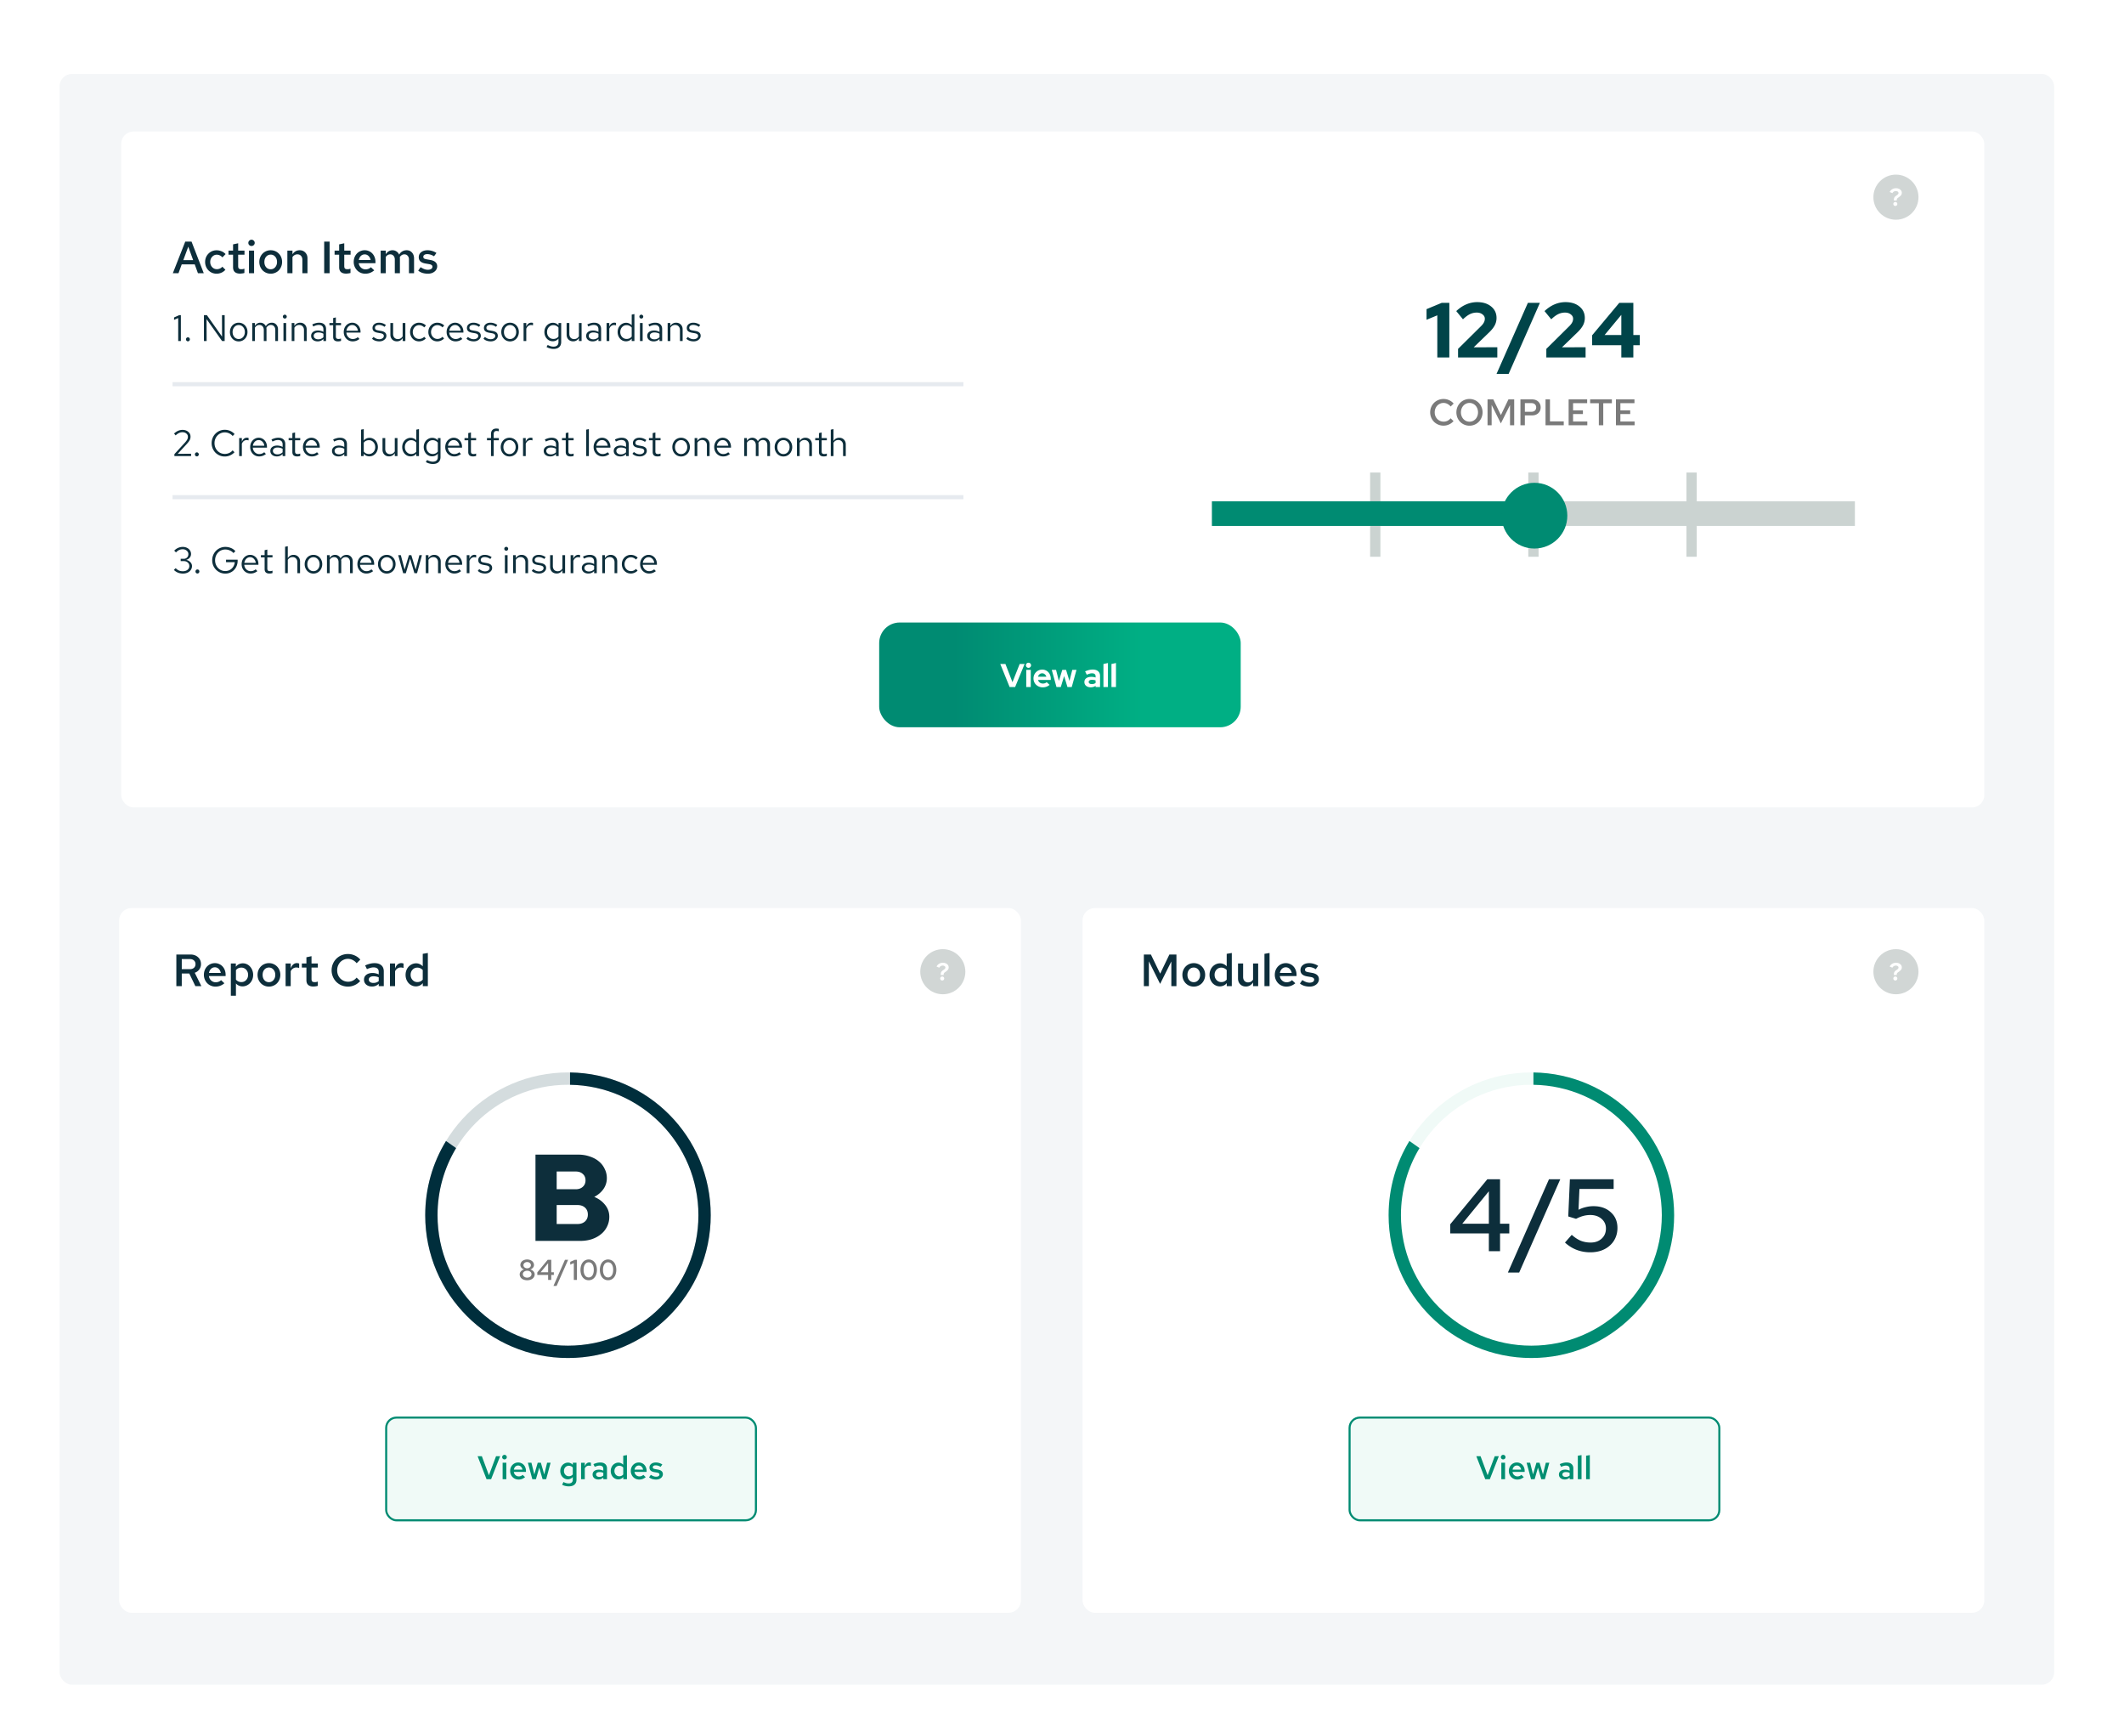 <svg xmlns="http://www.w3.org/2000/svg" width="1034" height="845" fill="none" viewBox="0 0 1034 845"><g filter="url(#filter0_d)"><rect width="971" height="784" x="29" y="30" fill="#F4F6F8" rx="6"/></g><g filter="url(#filter1_d)"><rect width="439" height="343" x="527" y="436" fill="#fff" rx="6"/></g><g filter="url(#filter2_d)"><rect width="439" height="343" x="58" y="436" fill="#fff" rx="6"/></g><rect width="180" height="50" x="188" y="690" fill="#F0FAF7" stroke="#008B72" rx="5"/><path fill="#008E71" d="m236.861 720-4.352-11.2h2.064l3.44 9.264 3.472-9.264h1.984l-4.384 11.2h-2.224Zm8.724-9.648c-.309 0-.576-.107-.8-.32a1.067 1.067 0 0 1-.32-.784c0-.299.112-.56.336-.784.224-.224.485-.336.784-.336.309 0 .576.112.8.336.224.224.336.485.336.784 0 .309-.112.571-.336.784-.213.213-.48.32-.8.32Zm.912 1.632V720h-1.808v-8.016h1.808Zm9.119 6.992c-.49.405-.992.704-1.504.896a4.663 4.663 0 0 1-1.68.288 4.053 4.053 0 0 1-1.6-.32 3.936 3.936 0 0 1-1.296-.88 4.223 4.223 0 0 1-.864-1.328 4.206 4.206 0 0 1-.32-1.632c0-.587.096-1.131.288-1.632.203-.512.475-.949.816-1.312a3.839 3.839 0 0 1 1.248-.88c.48-.213.998-.32 1.552-.32.544 0 1.046.107 1.504.32.47.203.87.485 1.2.848.342.363.608.8.8 1.312.192.501.288 1.051.288 1.648v.448h-5.92c.086.629.352 1.152.8 1.568.459.416.992.624 1.6.624.374 0 .726-.064 1.056-.192.342-.139.624-.325.848-.56l1.184 1.104Zm-3.376-5.648a1.88 1.88 0 0 0-1.36.544c-.373.363-.613.848-.72 1.456h4.176c-.106-.587-.352-1.067-.736-1.44a1.851 1.851 0 0 0-1.36-.56Zm8.664 6.672h-1.76l-2.16-8.016h1.728l1.408 5.664 1.648-5.664h1.536l1.648 5.68 1.392-5.68h1.696L265.88 720h-1.744l-1.616-5.648-1.616 5.648Zm15.487.048c-.502 0-.976-.107-1.424-.32a3.724 3.724 0 0 1-1.168-.864 4.26 4.26 0 0 1-.768-1.28 4.652 4.652 0 0 1-.272-1.6c0-.565.096-1.099.288-1.6.192-.501.453-.933.784-1.296a3.658 3.658 0 0 1 1.2-.848 3.45 3.45 0 0 1 1.472-.32c.458 0 .89.096 1.296.288.405.181.757.448 1.056.8v-1.024h1.792v8.288c0 1.024-.331 1.813-.992 2.368-.651.555-1.579.832-2.784.832a6.946 6.946 0 0 1-1.696-.208 6.47 6.47 0 0 1-1.52-.56l.64-1.344c.458.235.89.405 1.296.512a4.31 4.31 0 0 0 1.2.176c.672 0 1.178-.155 1.52-.464.352-.299.528-.736.528-1.312v-1.36a2.892 2.892 0 0 1-1.072.832 3.165 3.165 0 0 1-1.376.304Zm-1.84-4.064c0 .725.229 1.333.688 1.824a2.228 2.228 0 0 0 1.696.736c.384 0 .736-.075 1.056-.224.33-.149.613-.368.848-.656v-3.36a2.47 2.47 0 0 0-.848-.624 2.395 2.395 0 0 0-1.056-.24c-.683 0-1.254.24-1.712.72-.448.48-.672 1.088-.672 1.824Zm8.326 4.016v-8.016h1.808v1.744c.213-.608.506-1.072.88-1.392a1.972 1.972 0 0 1 1.328-.496c.149.011.282.027.4.048.117.021.245.059.384.112v1.584a1.963 1.963 0 0 0-.48-.144 2.78 2.78 0 0 0-.512-.048c-.427 0-.816.117-1.168.352a2.41 2.41 0 0 0-.832.976V720h-1.808Zm8.447.128c-.832 0-1.514-.224-2.048-.672-.522-.459-.784-1.045-.784-1.76 0-.715.272-1.285.816-1.712.555-.427 1.302-.64 2.24-.64.374 0 .736.043 1.088.128.352.075.71.197 1.072.368v-.88c0-.523-.154-.917-.464-1.184-.309-.277-.768-.416-1.376-.416-.33 0-.688.053-1.072.16a7.184 7.184 0 0 0-1.264.464l-.64-1.312a9 9 0 0 1 1.712-.608 6.51 6.51 0 0 1 1.616-.208c1.035 0 1.84.256 2.416.768.576.501.864 1.216.864 2.144V720h-1.792v-.816a3.605 3.605 0 0 1-1.12.72 3.465 3.465 0 0 1-1.264.224Zm-1.136-2.464c0 .363.15.656.448.88.299.213.694.32 1.184.32.363 0 .699-.053 1.008-.16.32-.107.614-.272.88-.496v-1.312a3.371 3.371 0 0 0-.88-.288 4.655 4.655 0 0 0-.976-.096c-.512 0-.917.107-1.216.32a.956.956 0 0 0-.448.832ZM303.417 720v-1.072a2.812 2.812 0 0 1-1.072.848 3.2 3.2 0 0 1-1.392.304c-.501 0-.976-.107-1.424-.32a3.735 3.735 0 0 1-1.168-.864 4.473 4.473 0 0 1-.768-1.296 4.676 4.676 0 0 1-.272-1.6c0-.565.096-1.099.288-1.6.192-.501.453-.933.784-1.296a3.858 3.858 0 0 1 1.2-.864c.459-.213.949-.32 1.472-.32.459 0 .885.096 1.28.288.405.181.757.437 1.056.768v-4.416l1.808-.304V720h-1.792Zm-4.304-4c0 .725.229 1.333.688 1.824a2.23 2.23 0 0 0 1.696.736c.384 0 .736-.075 1.056-.224.331-.149.613-.368.848-.656v-3.376a2.46 2.46 0 0 0-.848-.624 2.395 2.395 0 0 0-1.056-.24c-.683 0-1.253.245-1.712.736-.448.48-.672 1.088-.672 1.824Zm15.238 2.976a5.302 5.302 0 0 1-1.504.896 4.67 4.67 0 0 1-1.68.288 4.046 4.046 0 0 1-2.896-1.2 4.188 4.188 0 0 1-.864-1.328 4.188 4.188 0 0 1-.32-1.632c0-.587.096-1.131.288-1.632.202-.512.474-.949.816-1.312a3.839 3.839 0 0 1 1.248-.88c.48-.213.997-.32 1.552-.32.544 0 1.045.107 1.504.32.469.203.869.485 1.2.848.341.363.608.8.8 1.312.192.501.288 1.051.288 1.648v.448h-5.92c.085.629.352 1.152.8 1.568.458.416.992.624 1.6.624.373 0 .725-.064 1.056-.192.341-.139.624-.325.848-.56l1.184 1.104Zm-3.376-5.648c-.534 0-.987.181-1.36.544-.374.363-.614.848-.72 1.456h4.176c-.107-.587-.352-1.067-.736-1.44a1.854 1.854 0 0 0-1.36-.56Zm5.01 5.744.848-1.216c.522.331.981.565 1.376.704.394.139.794.208 1.2.208.48 0 .869-.096 1.168-.288.298-.203.448-.464.448-.784a.686.686 0 0 0-.272-.576c-.171-.149-.448-.261-.832-.336l-1.424-.24c-.768-.139-1.35-.389-1.744-.752-.384-.373-.576-.859-.576-1.456 0-.747.282-1.344.848-1.792.576-.459 1.328-.688 2.256-.688.554 0 1.088.08 1.6.24a5.79 5.79 0 0 1 1.552.72l-.848 1.184a4.797 4.797 0 0 0-1.216-.576 3.87 3.87 0 0 0-1.2-.192c-.416 0-.752.085-1.008.256a.771.771 0 0 0-.368.688c0 .256.08.448.24.576.17.128.469.229.896.304l1.408.256c.8.149 1.392.411 1.776.784.394.373.592.859.592 1.456 0 .363-.086.704-.256 1.024-.16.32-.39.597-.688.832a3.344 3.344 0 0 1-1.04.56 4.131 4.131 0 0 1-1.28.192 6.642 6.642 0 0 1-1.936-.272 4.606 4.606 0 0 1-1.52-.816Z"/><rect width="180" height="50" x="657" y="690" fill="#F0FAF7" stroke="#008B72" rx="5"/><path fill="#008E71" d="m723.048 720-4.352-11.2h2.064l3.44 9.264 3.472-9.264h1.984l-4.384 11.2h-2.224Zm8.725-9.648a1.12 1.12 0 0 1-.8-.32 1.064 1.064 0 0 1-.32-.784c0-.299.112-.56.336-.784.224-.224.485-.336.784-.336.309 0 .576.112.8.336.224.224.336.485.336.784 0 .309-.112.571-.336.784-.214.213-.48.32-.8.32Zm.912 1.632V720h-1.808v-8.016h1.808Zm9.119 6.992a5.302 5.302 0 0 1-1.504.896 4.663 4.663 0 0 1-1.68.288 4.05 4.05 0 0 1-2.896-1.2 4.188 4.188 0 0 1-.864-1.328 4.206 4.206 0 0 1-.32-1.632c0-.587.096-1.131.288-1.632.203-.512.475-.949.816-1.312a3.839 3.839 0 0 1 1.248-.88c.48-.213.997-.32 1.552-.32.544 0 1.045.107 1.504.32.469.203.869.485 1.2.848.341.363.608.8.8 1.312.192.501.288 1.051.288 1.648v.448h-5.92c.085.629.352 1.152.8 1.568.459.416.992.624 1.6.624.373 0 .725-.064 1.056-.192.341-.139.624-.325.848-.56l1.184 1.104Zm-3.376-5.648c-.533 0-.987.181-1.36.544-.373.363-.613.848-.72 1.456h4.176c-.107-.587-.352-1.067-.736-1.44a1.853 1.853 0 0 0-1.36-.56Zm8.663 6.672h-1.76l-2.16-8.016h1.728l1.408 5.664 1.648-5.664h1.536l1.648 5.68 1.392-5.68h1.696l-2.16 8.016h-1.744l-1.616-5.648-1.616 5.648Zm14.655.128c-.832 0-1.515-.224-2.048-.672-.523-.459-.784-1.045-.784-1.76 0-.715.272-1.285.816-1.712.555-.427 1.301-.64 2.24-.64.373 0 .736.043 1.088.128.352.075.709.197 1.072.368v-.88c0-.523-.155-.917-.464-1.184-.309-.277-.768-.416-1.376-.416-.331 0-.688.053-1.072.16a7.184 7.184 0 0 0-1.264.464l-.64-1.312a8.977 8.977 0 0 1 1.712-.608 6.51 6.51 0 0 1 1.616-.208c1.035 0 1.84.256 2.416.768.576.501.864 1.216.864 2.144V720h-1.792v-.816a3.617 3.617 0 0 1-1.12.72 3.465 3.465 0 0 1-1.264.224Zm-1.136-2.464c0 .363.149.656.448.88.299.213.693.32 1.184.32.363 0 .699-.053 1.008-.16.32-.107.613-.272.88-.496v-1.312a3.371 3.371 0 0 0-.88-.288 4.661 4.661 0 0 0-.976-.096c-.512 0-.917.107-1.216.32a.954.954 0 0 0-.448.832Zm9.309-9.408V720h-1.808v-11.44l1.808-.304Zm4.031 0V720h-1.808v-11.44l1.808-.304Z"/><circle cx="745.5" cy="591.5" r="66.5" stroke="#F0FAF7" stroke-width="6"/><circle cx="276.5" cy="591.5" r="66.5" stroke="#D4DCDE" stroke-width="6"/><path fill="#0D2E3B" d="M730.25 574v21.65h4.5v4.7h-4.5V609h-5.45v-8.65H706v-4.45l18.05-21.9h6.2Zm-18.4 21.65h12.95v-15.8l-12.95 15.8Zm22.218 23.75 20-45.4h5.5l-20 45.4h-5.5Zm29.384-27.3.8-18.1h21.3v4.7h-16.65l-.45 10.15a14.76 14.76 0 0 1 3.55-1.3c1.2-.3 2.45-.45 3.75-.45 3.467 0 6.267.983 8.4 2.95 2.167 1.933 3.25 4.483 3.25 7.65 0 1.767-.333 3.383-1 4.85a10.608 10.608 0 0 1-2.7 3.7c-1.133 1.033-2.516 1.85-4.15 2.45-1.633.567-3.433.85-5.4.85-2.333 0-4.55-.4-6.65-1.2-2.066-.8-3.95-1.983-5.65-3.55l3.3-3.75c1.5 1.333 2.984 2.3 4.45 2.9 1.467.567 3.05.85 4.75.85 2.2 0 3.984-.633 5.35-1.9 1.4-1.267 2.1-2.917 2.1-4.95 0-1.9-.716-3.467-2.15-4.7-1.433-1.233-3.25-1.85-5.45-1.85-1.166 0-2.316.15-3.45.45-1.1.3-2.266.767-3.5 1.4l-3.8-1.15ZM260.68 562h20.76c2.04 0 3.92.3 5.64.9 1.72.56 3.18 1.34 4.38 2.34 1.24 1 2.2 2.22 2.88 3.66.72 1.4 1.08 2.92 1.08 4.56a9.1 9.1 0 0 1-1.68 5.34c-1.12 1.56-2.6 2.82-4.44 3.78 2.16.88 3.92 2.18 5.28 3.9 1.36 1.68 2.04 3.6 2.04 5.76 0 1.72-.36 3.3-1.08 4.74a10.56 10.56 0 0 1-2.94 3.72c-1.24 1.04-2.74 1.86-4.5 2.46-1.72.56-3.62.84-5.7.84h-21.72v-42Zm19.56 8.22H271v8.64h9.24c1.44 0 2.6-.4 3.48-1.2.88-.8 1.32-1.84 1.32-3.12 0-1.32-.44-2.36-1.32-3.12-.84-.8-2-1.2-3.48-1.2Zm.84 25.56c1.56 0 2.8-.42 3.72-1.26.92-.84 1.38-1.96 1.38-3.36s-.46-2.52-1.38-3.36c-.92-.84-2.16-1.26-3.72-1.26H271v9.24h10.08Z"/><g filter="url(#filter3_d)"><rect width="907" height="329" x="59" y="58" fill="#fff" rx="6"/></g><path stroke="#E6EAEF" stroke-width="2" d="M84 187h385"/><path fill="#008B72" fill-rule="evenodd" d="M746.5 528.008c34.609.534 62.5 28.756 62.5 63.492 0 35.07-28.43 63.5-63.5 63.5S682 626.57 682 591.5c0-11.948 3.3-23.125 9.038-32.67l-4.917-3.466C679.7 565.893 676 578.264 676 591.5c0 38.384 31.116 69.5 69.5 69.5s69.5-31.116 69.5-69.5c0-38.05-30.577-68.958-68.5-69.493v6.001Z" clip-rule="evenodd"/><path fill="#002E3C" fill-rule="evenodd" d="M277.5 528.008c34.609.534 62.5 28.756 62.5 63.492 0 35.07-28.43 63.5-63.5 63.5S213 626.57 213 591.5c0-11.948 3.3-23.125 9.038-32.67l-4.917-3.466C210.7 565.893 207 578.264 207 591.5c0 38.384 31.116 69.5 69.5 69.5s69.5-31.116 69.5-69.5c0-38.05-30.577-68.958-68.5-69.493v6.001Z" clip-rule="evenodd"/><path stroke="#E6EAEF" stroke-width="2" d="M84 242h385"/><path fill="#0D2E3B" d="M88.05 153.4V166h-1.296v-11.196l-2.016.9v-1.188l2.502-1.116h.81Zm3.45 10.782c.251 0 .468.096.647.288.192.192.288.42.288.684 0 .276-.096.51-.288.702a.857.857 0 0 1-.648.288.934.934 0 0 1-.683-.288.989.989 0 0 1-.27-.702c0-.264.09-.492.27-.684a.934.934 0 0 1 .683-.288Zm7.778-10.782h1.44l7.38 10.44-.036-10.44h1.314V166h-1.26l-7.56-10.674.036 10.674h-1.314v-12.6Zm12.658 8.208c0-.648.108-1.248.324-1.8.216-.552.51-1.032.882-1.44.384-.408.84-.726 1.368-.954a4.222 4.222 0 0 1 1.692-.342 4.14 4.14 0 0 1 1.692.342c.528.228.984.546 1.368.954.384.408.684.888.9 1.44.216.552.324 1.152.324 1.8 0 .648-.114 1.254-.342 1.818a4.392 4.392 0 0 1-.9 1.458 4.229 4.229 0 0 1-1.35.954 4.222 4.222 0 0 1-1.692.342c-.6 0-1.164-.114-1.692-.342a4.361 4.361 0 0 1-1.35-.972 4.88 4.88 0 0 1-.9-1.44 5.04 5.04 0 0 1-.324-1.818Zm4.266 3.402a2.72 2.72 0 0 0 2.124-.954c.576-.648.864-1.458.864-2.43 0-.972-.288-1.782-.864-2.43-.564-.648-1.272-.972-2.124-.972-.852 0-1.56.324-2.124.972-.564.648-.846 1.458-.846 2.43 0 .972.282 1.782.846 2.43a2.72 2.72 0 0 0 2.124.954Zm6.589.99v-8.784h1.314v1.368c.336-.504.72-.882 1.152-1.134a2.84 2.84 0 0 1 1.458-.378c.612 0 1.152.156 1.62.468.48.312.84.726 1.08 1.242.336-.564.75-.99 1.242-1.278.492-.288 1.056-.432 1.692-.432.876 0 1.59.306 2.142.918.564.6.846 1.38.846 2.34V166h-1.314v-5.346c0-.756-.198-1.356-.594-1.8-.384-.456-.906-.684-1.566-.684-.456 0-.87.114-1.242.342-.372.228-.69.576-.954 1.044.024.12.042.246.054.378.012.132.018.264.018.396V166h-1.314v-5.346c0-.756-.198-1.356-.594-1.8-.396-.456-.924-.684-1.584-.684-.444 0-.846.108-1.206.324-.36.216-.672.54-.936.972V166h-1.314Zm15.871-10.944a.966.966 0 0 1-.684-.27.966.966 0 0 1-.27-.684c0-.252.09-.468.27-.648a.934.934 0 0 1 .684-.288c.252 0 .468.096.648.288.192.18.288.396.288.648 0 .264-.09.492-.27.684a.905.905 0 0 1-.666.27Zm.648 2.16V166h-1.314v-8.784h1.314Zm2.694 8.784v-8.784h1.314v1.422c.336-.516.738-.906 1.206-1.17a3.167 3.167 0 0 1 1.584-.396c.936 0 1.698.3 2.286.9.6.6.9 1.38.9 2.34V166h-1.314v-5.31c0-.768-.216-1.38-.648-1.836-.42-.456-.99-.684-1.71-.684-.48 0-.918.114-1.314.342-.396.228-.726.564-.99 1.008V166h-1.314Zm12.65.162c-.936 0-1.704-.246-2.304-.738-.588-.504-.882-1.152-.882-1.944 0-.78.3-1.41.9-1.89.612-.48 1.41-.72 2.394-.72.504 0 .978.06 1.422.18.456.108.876.276 1.26.504v-1.206c0-.72-.192-1.26-.576-1.62-.384-.372-.948-.558-1.692-.558-.408 0-.828.06-1.26.18a7.91 7.91 0 0 0-1.404.576l-.486-1.008c.6-.288 1.17-.498 1.71-.63a6.198 6.198 0 0 1 1.602-.216c1.08 0 1.914.27 2.502.81.6.528.9 1.29.9 2.286V166h-1.296v-1.026c-.384.396-.81.696-1.278.9a3.945 3.945 0 0 1-1.512.288Zm-1.926-2.718c0 .516.204.93.612 1.242.408.312.936.468 1.584.468.492 0 .942-.084 1.35-.252.42-.168.81-.42 1.17-.756v-1.692a4.31 4.31 0 0 0-1.152-.468 5.063 5.063 0 0 0-1.332-.162c-.672 0-1.212.15-1.62.45-.408.3-.612.69-.612 1.17Zm9.463.576v-5.724h-1.818v-1.08h1.818v-2.412l1.314-.306v2.718h2.52v1.08h-2.52v5.382c0 .468.096.804.288 1.008.204.204.534.306.99.306.228 0 .432-.018.612-.054.18-.036.39-.096.63-.18v1.17c-.24.084-.492.144-.756.18a5.726 5.726 0 0 1-.774.054c-.756 0-1.332-.18-1.728-.54-.384-.372-.576-.906-.576-1.602Zm12.802.972a5.542 5.542 0 0 1-1.566.882 5.12 5.12 0 0 1-1.728.288 4.396 4.396 0 0 1-1.728-.342 4.518 4.518 0 0 1-1.386-.972 4.69 4.69 0 0 1-.918-1.44 4.99 4.99 0 0 1-.324-1.8 5.1 5.1 0 0 1 .306-1.782c.216-.564.51-1.044.882-1.44a3.98 3.98 0 0 1 1.314-.954 3.76 3.76 0 0 1 1.638-.36c.576 0 1.11.114 1.602.342a4.103 4.103 0 0 1 2.124 2.34 4.9 4.9 0 0 1 .306 1.746v.396h-6.894c.06.888.39 1.632.99 2.232.6.588 1.314.882 2.142.882.456 0 .894-.078 1.314-.234.432-.168.798-.39 1.098-.666l.828.882Zm-3.528-6.786a2.53 2.53 0 0 0-1.854.774c-.516.516-.834 1.176-.954 1.98h5.562c-.096-.792-.402-1.446-.918-1.962a2.443 2.443 0 0 0-1.836-.792Zm9.648 6.66.702-.864c.516.384.996.666 1.44.846.456.168.918.252 1.386.252.636 0 1.164-.15 1.584-.45.42-.3.63-.678.63-1.134 0-.36-.126-.642-.378-.846-.252-.204-.654-.36-1.206-.468l-1.44-.252c-.852-.156-1.482-.42-1.89-.792-.396-.372-.594-.876-.594-1.512 0-.756.294-1.374.882-1.854.6-.48 1.362-.72 2.286-.72.6 0 1.17.09 1.71.27.54.18 1.086.456 1.638.828l-.648.918a4.943 4.943 0 0 0-1.368-.702 4.256 4.256 0 0 0-1.386-.234c-.576 0-1.038.126-1.386.378a1.2 1.2 0 0 0-.522 1.026c0 .36.108.636.324.828.228.192.624.336 1.188.432l1.476.27c.876.156 1.518.426 1.926.81.42.384.63.9.63 1.548 0 .756-.33 1.398-.99 1.926-.648.528-1.458.792-2.43.792-.72 0-1.386-.108-1.998-.324a4.435 4.435 0 0 1-1.566-.972Zm10.263-7.65v5.292c0 .78.21 1.398.63 1.854.42.456.99.684 1.71.684.48 0 .918-.114 1.314-.342.396-.228.726-.558.99-.99v-6.498h1.314V166h-1.314v-1.422c-.336.516-.738.906-1.206 1.17a3.167 3.167 0 0 1-1.584.396c-.936 0-1.704-.3-2.304-.9-.588-.612-.882-1.398-.882-2.358v-5.67h1.332Zm12.668 7.758c.48 0 .93-.09 1.35-.27.432-.18.798-.438 1.098-.774l.81.81c-.42.444-.924.792-1.512 1.044a4.487 4.487 0 0 1-1.818.378c-.6 0-1.17-.114-1.71-.342a4.301 4.301 0 0 1-1.368-.972 4.69 4.69 0 0 1-1.26-3.24c0-.636.108-1.23.324-1.782a4.69 4.69 0 0 1 .918-1.44 4.272 4.272 0 0 1 1.386-.954 4.083 4.083 0 0 1 1.71-.36c.648 0 1.266.12 1.854.36.588.24 1.098.576 1.53 1.008l-.846.918a3.33 3.33 0 0 0-1.134-.792 3.205 3.205 0 0 0-1.35-.306c-.432 0-.84.09-1.224.27a2.967 2.967 0 0 0-.972.702c-.264.3-.48.654-.648 1.062a3.648 3.648 0 0 0-.234 1.314c0 .948.3 1.746.9 2.394.6.648 1.332.972 2.196.972Zm8.894 0c.48 0 .93-.09 1.35-.27.432-.18.798-.438 1.098-.774l.81.81c-.42.444-.924.792-1.512 1.044a4.487 4.487 0 0 1-1.818.378c-.6 0-1.17-.114-1.71-.342a4.301 4.301 0 0 1-1.368-.972 4.69 4.69 0 0 1-1.26-3.24c0-.636.108-1.23.324-1.782a4.69 4.69 0 0 1 .918-1.44 4.272 4.272 0 0 1 1.386-.954 4.083 4.083 0 0 1 1.71-.36c.648 0 1.266.12 1.854.36.588.24 1.098.576 1.53 1.008l-.846.918a3.33 3.33 0 0 0-1.134-.792 3.205 3.205 0 0 0-1.35-.306c-.432 0-.84.09-1.224.27a2.967 2.967 0 0 0-.972.702c-.264.3-.48.654-.648 1.062a3.648 3.648 0 0 0-.234 1.314c0 .948.3 1.746.9 2.394.6.648 1.332.972 2.196.972Zm12.135.018a5.542 5.542 0 0 1-1.566.882 5.12 5.12 0 0 1-1.728.288 4.396 4.396 0 0 1-1.728-.342 4.518 4.518 0 0 1-1.386-.972 4.69 4.69 0 0 1-.918-1.44 4.99 4.99 0 0 1-.324-1.8 5.1 5.1 0 0 1 .306-1.782c.216-.564.51-1.044.882-1.44a3.98 3.98 0 0 1 1.314-.954 3.76 3.76 0 0 1 1.638-.36c.576 0 1.11.114 1.602.342a4.103 4.103 0 0 1 2.124 2.34 4.9 4.9 0 0 1 .306 1.746v.396h-6.894c.06.888.39 1.632.99 2.232.6.588 1.314.882 2.142.882.456 0 .894-.078 1.314-.234.432-.168.798-.39 1.098-.666l.828.882Zm-3.528-6.786a2.53 2.53 0 0 0-1.854.774c-.516.516-.834 1.176-.954 1.98h5.562c-.096-.792-.402-1.446-.918-1.962a2.443 2.443 0 0 0-1.836-.792Zm5.535 6.66.702-.864c.516.384.996.666 1.44.846.456.168.918.252 1.386.252.636 0 1.164-.15 1.584-.45.42-.3.63-.678.63-1.134 0-.36-.126-.642-.378-.846-.252-.204-.654-.36-1.206-.468l-1.44-.252c-.852-.156-1.482-.42-1.89-.792-.396-.372-.594-.876-.594-1.512 0-.756.294-1.374.882-1.854.6-.48 1.362-.72 2.286-.72.6 0 1.17.09 1.71.27.54.18 1.086.456 1.638.828l-.648.918a4.943 4.943 0 0 0-1.368-.702 4.256 4.256 0 0 0-1.386-.234c-.576 0-1.038.126-1.386.378a1.2 1.2 0 0 0-.522 1.026c0 .36.108.636.324.828.228.192.624.336 1.188.432l1.476.27c.876.156 1.518.426 1.926.81.42.384.63.9.63 1.548 0 .756-.33 1.398-.99 1.926-.648.528-1.458.792-2.43.792-.72 0-1.386-.108-1.998-.324a4.435 4.435 0 0 1-1.566-.972Zm8.279 0 .702-.864c.516.384.996.666 1.44.846.456.168.918.252 1.386.252.636 0 1.164-.15 1.584-.45.42-.3.63-.678.63-1.134 0-.36-.126-.642-.378-.846-.252-.204-.654-.36-1.206-.468l-1.44-.252c-.852-.156-1.482-.42-1.89-.792-.396-.372-.594-.876-.594-1.512 0-.756.294-1.374.882-1.854.6-.48 1.362-.72 2.286-.72.6 0 1.17.09 1.71.27.54.18 1.086.456 1.638.828l-.648.918a4.943 4.943 0 0 0-1.368-.702 4.256 4.256 0 0 0-1.386-.234c-.576 0-1.038.126-1.386.378a1.2 1.2 0 0 0-.522 1.026c0 .36.108.636.324.828.228.192.624.336 1.188.432l1.476.27c.876.156 1.518.426 1.926.81.42.384.63.9.63 1.548 0 .756-.33 1.398-.99 1.926-.648.528-1.458.792-2.43.792-.72 0-1.386-.108-1.998-.324a4.435 4.435 0 0 1-1.566-.972Zm8.677-3.258c0-.648.108-1.248.324-1.8.216-.552.51-1.032.882-1.44.384-.408.84-.726 1.368-.954a4.222 4.222 0 0 1 1.692-.342 4.14 4.14 0 0 1 1.692.342c.528.228.984.546 1.368.954.384.408.684.888.9 1.44.216.552.324 1.152.324 1.8 0 .648-.114 1.254-.342 1.818a4.392 4.392 0 0 1-.9 1.458 4.229 4.229 0 0 1-1.35.954 4.222 4.222 0 0 1-1.692.342c-.6 0-1.164-.114-1.692-.342a4.361 4.361 0 0 1-1.35-.972 4.88 4.88 0 0 1-.9-1.44 5.04 5.04 0 0 1-.324-1.818Zm4.266 3.402a2.72 2.72 0 0 0 2.124-.954c.576-.648.864-1.458.864-2.43 0-.972-.288-1.782-.864-2.43-.564-.648-1.272-.972-2.124-.972-.852 0-1.56.324-2.124.972-.564.648-.846 1.458-.846 2.43 0 .972.282 1.782.846 2.43a2.72 2.72 0 0 0 2.124.954Zm6.589.99v-8.784h1.314v1.782c.228-.612.552-1.086.972-1.422a2.289 2.289 0 0 1 1.476-.522c.156 0 .3.012.432.036.132.012.264.042.396.09v1.188a2.675 2.675 0 0 0-.468-.108 2.276 2.276 0 0 0-1.872.414c-.396.312-.708.75-.936 1.314V166h-1.314Zm14.183.108a3.842 3.842 0 0 1-1.602-.342 4.195 4.195 0 0 1-1.278-.954 4.793 4.793 0 0 1-.864-1.44 5.048 5.048 0 0 1-.306-1.764c0-.624.102-1.212.306-1.764.216-.552.51-1.026.882-1.422a3.98 3.98 0 0 1 1.314-.954 3.72 3.72 0 0 1 1.62-.36c.552 0 1.062.108 1.53.324.468.204.876.51 1.224.918v-1.134h1.296v9.234c0 1.08-.324 1.914-.972 2.502-.636.588-1.548.882-2.736.882a6.586 6.586 0 0 1-1.782-.252 6.8 6.8 0 0 1-1.638-.666l.558-1.008a8.82 8.82 0 0 0 1.476.612c.444.132.888.198 1.332.198.792 0 1.398-.192 1.818-.576.42-.384.63-.942.63-1.674v-1.656a3.44 3.44 0 0 1-1.224.972 3.816 3.816 0 0 1-1.584.324Zm-2.754-4.5c0 .96.294 1.764.882 2.412.588.636 1.32.954 2.196.954.516 0 .99-.102 1.422-.306.432-.216.786-.51 1.062-.882v-4.338a2.89 2.89 0 0 0-1.098-.864 3.057 3.057 0 0 0-1.386-.324c-.876 0-1.608.318-2.196.954-.588.636-.882 1.434-.882 2.394Zm10.855-4.392v5.292c0 .78.21 1.398.63 1.854.42.456.99.684 1.71.684.48 0 .918-.114 1.314-.342.396-.228.726-.558.99-.99v-6.498h1.314V166h-1.314v-1.422c-.336.516-.738.906-1.206 1.17a3.167 3.167 0 0 1-1.584.396c-.936 0-1.704-.3-2.304-.9-.588-.612-.882-1.398-.882-2.358v-5.67h1.332Zm11.372 8.946c-.936 0-1.704-.246-2.304-.738-.588-.504-.882-1.152-.882-1.944 0-.78.3-1.41.9-1.89.612-.48 1.41-.72 2.394-.72.504 0 .978.06 1.422.18.456.108.876.276 1.26.504v-1.206c0-.72-.192-1.26-.576-1.62-.384-.372-.948-.558-1.692-.558-.408 0-.828.06-1.26.18a7.91 7.91 0 0 0-1.404.576l-.486-1.008c.6-.288 1.17-.498 1.71-.63a6.198 6.198 0 0 1 1.602-.216c1.08 0 1.914.27 2.502.81.6.528.9 1.29.9 2.286V166h-1.296v-1.026c-.384.396-.81.696-1.278.9a3.945 3.945 0 0 1-1.512.288Zm-1.926-2.718c0 .516.204.93.612 1.242.408.312.936.468 1.584.468.492 0 .942-.084 1.35-.252.42-.168.81-.42 1.17-.756v-1.692a4.31 4.31 0 0 0-1.152-.468 5.063 5.063 0 0 0-1.332-.162c-.672 0-1.212.15-1.62.45-.408.3-.612.69-.612 1.17Zm8.682 2.556v-8.784h1.314v1.782c.228-.612.552-1.086.972-1.422a2.289 2.289 0 0 1 1.476-.522c.156 0 .3.012.432.036.132.012.264.042.396.09v1.188a2.675 2.675 0 0 0-.468-.108 2.276 2.276 0 0 0-1.872.414c-.396.312-.708.75-.936 1.314V166h-1.314Zm12.228 0v-1.17a3.44 3.44 0 0 1-1.224.972 3.816 3.816 0 0 1-1.584.324 3.842 3.842 0 0 1-1.602-.342 4.195 4.195 0 0 1-1.278-.954 4.793 4.793 0 0 1-.864-1.44 5.048 5.048 0 0 1-.306-1.764 5.1 5.1 0 0 1 .306-1.782c.216-.552.51-1.026.882-1.422a3.98 3.98 0 0 1 1.314-.954 3.72 3.72 0 0 1 1.62-.36c.54 0 1.044.108 1.512.324a3.45 3.45 0 0 1 1.224.9v-5.202l1.314-.27V166h-1.314Zm-5.562-4.392c0 .96.294 1.764.882 2.412.588.636 1.32.954 2.196.954.516 0 .99-.102 1.422-.306a2.774 2.774 0 0 0 1.062-.864v-4.356a2.89 2.89 0 0 0-1.098-.864 3.057 3.057 0 0 0-1.386-.324c-.876 0-1.608.318-2.196.954-.588.636-.882 1.434-.882 2.394Zm10.242-6.552a.966.966 0 0 1-.684-.27.966.966 0 0 1-.27-.684c0-.252.09-.468.27-.648a.934.934 0 0 1 .684-.288c.252 0 .468.096.648.288.192.18.288.396.288.648 0 .264-.09.492-.27.684a.905.905 0 0 1-.666.27Zm.648 2.16V166h-1.314v-8.784h1.314Zm5.412 8.946c-.936 0-1.704-.246-2.304-.738-.588-.504-.882-1.152-.882-1.944 0-.78.3-1.41.9-1.89.612-.48 1.41-.72 2.394-.72.504 0 .978.06 1.422.18.456.108.876.276 1.26.504v-1.206c0-.72-.192-1.26-.576-1.62-.384-.372-.948-.558-1.692-.558-.408 0-.828.06-1.26.18a7.91 7.91 0 0 0-1.404.576l-.486-1.008c.6-.288 1.17-.498 1.71-.63a6.198 6.198 0 0 1 1.602-.216c1.08 0 1.914.27 2.502.81.6.528.9 1.29.9 2.286V166h-1.296v-1.026c-.384.396-.81.696-1.278.9a3.945 3.945 0 0 1-1.512.288Zm-1.926-2.718c0 .516.204.93.612 1.242.408.312.936.468 1.584.468.492 0 .942-.084 1.35-.252.42-.168.81-.42 1.17-.756v-1.692a4.31 4.31 0 0 0-1.152-.468 5.063 5.063 0 0 0-1.332-.162c-.672 0-1.212.15-1.62.45-.408.3-.612.69-.612 1.17Zm8.683 2.556v-8.784h1.314v1.422c.336-.516.738-.906 1.206-1.17a3.167 3.167 0 0 1 1.584-.396c.936 0 1.698.3 2.286.9.6.6.9 1.38.9 2.34V166h-1.314v-5.31c0-.768-.216-1.38-.648-1.836-.42-.456-.99-.684-1.71-.684-.48 0-.918.114-1.314.342-.396.228-.726.564-.99 1.008V166h-1.314Zm9.085-1.134.702-.864c.516.384.996.666 1.44.846.456.168.918.252 1.386.252.636 0 1.164-.15 1.584-.45.42-.3.63-.678.63-1.134 0-.36-.126-.642-.378-.846-.252-.204-.654-.36-1.206-.468l-1.44-.252c-.852-.156-1.482-.42-1.89-.792-.396-.372-.594-.876-.594-1.512 0-.756.294-1.374.882-1.854.6-.48 1.362-.72 2.286-.72.6 0 1.17.09 1.71.27.54.18 1.086.456 1.638.828l-.648.918a4.943 4.943 0 0 0-1.368-.702 4.256 4.256 0 0 0-1.386-.234c-.576 0-1.038.126-1.386.378a1.2 1.2 0 0 0-.522 1.026c0 .36.108.636.324.828.228.192.624.336 1.188.432l1.476.27c.876.156 1.518.426 1.926.81.42.384.63.9.63 1.548 0 .756-.33 1.398-.99 1.926-.648.528-1.458.792-2.43.792-.72 0-1.386-.108-1.998-.324a4.435 4.435 0 0 1-1.566-.972ZM84.9 222v-.954l5.04-5.508c.588-.648.99-1.182 1.206-1.602.216-.42.324-.87.324-1.35 0-.624-.252-1.146-.756-1.566-.504-.42-1.134-.63-1.89-.63-.588 0-1.14.12-1.656.36-.504.228-1.062.618-1.674 1.17l-.756-.9c.648-.6 1.308-1.044 1.98-1.332.684-.3 1.392-.45 2.124-.45 1.128 0 2.058.312 2.79.936.744.612 1.116 1.392 1.116 2.34 0 .312-.03.6-.09.864s-.162.54-.306.828a6.068 6.068 0 0 1-.594.9c-.24.324-.552.696-.936 1.116l-4.302 4.662 6.498-.018V222H84.9Zm10.941-1.818c.252 0 .468.096.648.288.192.192.288.42.288.684 0 .276-.096.51-.288.702a.857.857 0 0 1-.648.288.934.934 0 0 1-.684-.288.989.989 0 0 1-.27-.702c0-.264.09-.492.27-.684a.934.934 0 0 1 .684-.288Zm13.629.756c.72 0 1.416-.15 2.088-.45a4.586 4.586 0 0 0 1.692-1.278l.9.918a6.436 6.436 0 0 1-2.142 1.53c-.816.36-1.674.54-2.574.54a6.43 6.43 0 0 1-2.538-.504 6.714 6.714 0 0 1-2.034-1.386 6.787 6.787 0 0 1-1.35-2.07 6.637 6.637 0 0 1-.486-2.538c0-.9.162-1.746.486-2.538a6.355 6.355 0 0 1 1.368-2.07 6.31 6.31 0 0 1 4.554-1.89c.924 0 1.8.18 2.628.54.828.36 1.536.87 2.124 1.53l-.918.954a4.896 4.896 0 0 0-1.728-1.296 5.024 5.024 0 0 0-2.106-.468 4.76 4.76 0 0 0-1.98.414 4.75 4.75 0 0 0-1.584 1.098 5.318 5.318 0 0 0-1.062 1.674 5.52 5.52 0 0 0-.378 2.052c0 .732.126 1.422.378 2.07a5.37 5.37 0 0 0 1.062 1.656c.444.468.972.84 1.584 1.116a5.12 5.12 0 0 0 2.016.396Zm6.958 1.062v-8.784h1.314v1.782c.228-.612.552-1.086.972-1.422a2.289 2.289 0 0 1 1.476-.522c.156 0 .3.012.432.036.132.012.264.042.396.09v1.188a2.675 2.675 0 0 0-.468-.108 2.276 2.276 0 0 0-1.872.414c-.396.312-.708.75-.936 1.314V222h-1.314Zm13.02-1.008a5.542 5.542 0 0 1-1.566.882 5.12 5.12 0 0 1-1.728.288 4.396 4.396 0 0 1-1.728-.342 4.518 4.518 0 0 1-1.386-.972 4.69 4.69 0 0 1-.918-1.44 4.99 4.99 0 0 1-.324-1.8 5.1 5.1 0 0 1 .306-1.782c.216-.564.51-1.044.882-1.44a3.98 3.98 0 0 1 1.314-.954 3.76 3.76 0 0 1 1.638-.36c.576 0 1.11.114 1.602.342a4.103 4.103 0 0 1 2.124 2.34 4.9 4.9 0 0 1 .306 1.746v.396h-6.894c.06.888.39 1.632.99 2.232.6.588 1.314.882 2.142.882.456 0 .894-.078 1.314-.234.432-.168.798-.39 1.098-.666l.828.882Zm-3.528-6.786a2.53 2.53 0 0 0-1.854.774c-.516.516-.834 1.176-.954 1.98h5.562c-.096-.792-.402-1.446-.918-1.962a2.443 2.443 0 0 0-1.836-.792Zm8.871 7.956c-.936 0-1.704-.246-2.304-.738-.588-.504-.882-1.152-.882-1.944 0-.78.3-1.41.9-1.89.612-.48 1.41-.72 2.394-.72.504 0 .978.06 1.422.18.456.108.876.276 1.26.504v-1.206c0-.72-.192-1.26-.576-1.62-.384-.372-.948-.558-1.692-.558-.408 0-.828.06-1.26.18a7.91 7.91 0 0 0-1.404.576l-.486-1.008c.6-.288 1.17-.498 1.71-.63a6.198 6.198 0 0 1 1.602-.216c1.08 0 1.914.27 2.502.81.6.528.9 1.29.9 2.286V222h-1.296v-1.026c-.384.396-.81.696-1.278.9a3.945 3.945 0 0 1-1.512.288Zm-1.926-2.718c0 .516.204.93.612 1.242.408.312.936.468 1.584.468.492 0 .942-.084 1.35-.252.42-.168.81-.42 1.17-.756v-1.692a4.31 4.31 0 0 0-1.152-.468 5.063 5.063 0 0 0-1.332-.162c-.672 0-1.212.15-1.62.45-.408.3-.612.69-.612 1.17Zm9.463.576v-5.724h-1.818v-1.08h1.818v-2.412l1.314-.306v2.718h2.52v1.08h-2.52v5.382c0 .468.096.804.288 1.008.204.204.534.306.99.306.228 0 .432-.018.612-.054.18-.036.39-.096.63-.18v1.17c-.24.084-.492.144-.756.18a5.726 5.726 0 0 1-.774.054c-.756 0-1.332-.18-1.728-.54-.384-.372-.576-.906-.576-1.602Zm12.801.972a5.542 5.542 0 0 1-1.566.882 5.12 5.12 0 0 1-1.728.288 4.396 4.396 0 0 1-1.728-.342 4.518 4.518 0 0 1-1.386-.972 4.69 4.69 0 0 1-.918-1.44 4.99 4.99 0 0 1-.324-1.8 5.1 5.1 0 0 1 .306-1.782c.216-.564.51-1.044.882-1.44a3.98 3.98 0 0 1 1.314-.954 3.76 3.76 0 0 1 1.638-.36c.576 0 1.11.114 1.602.342a4.103 4.103 0 0 1 2.124 2.34 4.9 4.9 0 0 1 .306 1.746v.396h-6.894c.06.888.39 1.632.99 2.232.6.588 1.314.882 2.142.882.456 0 .894-.078 1.314-.234.432-.168.798-.39 1.098-.666l.828.882Zm-3.528-6.786a2.53 2.53 0 0 0-1.854.774c-.516.516-.834 1.176-.954 1.98h5.562c-.096-.792-.402-1.446-.918-1.962a2.443 2.443 0 0 0-1.836-.792Zm13.213 7.956c-.936 0-1.704-.246-2.304-.738-.588-.504-.882-1.152-.882-1.944 0-.78.3-1.41.9-1.89.612-.48 1.41-.72 2.394-.72.504 0 .978.06 1.422.18.456.108.876.276 1.26.504v-1.206c0-.72-.192-1.26-.576-1.62-.384-.372-.948-.558-1.692-.558-.408 0-.828.06-1.26.18a7.91 7.91 0 0 0-1.404.576l-.486-1.008c.6-.288 1.17-.498 1.71-.63a6.198 6.198 0 0 1 1.602-.216c1.08 0 1.914.27 2.502.81.6.528.9 1.29.9 2.286V222h-1.296v-1.026c-.384.396-.81.696-1.278.9a3.945 3.945 0 0 1-1.512.288Zm-1.926-2.718c0 .516.204.93.612 1.242.408.312.936.468 1.584.468.492 0 .942-.084 1.35-.252.42-.168.81-.42 1.17-.756v-1.692a4.31 4.31 0 0 0-1.152-.468 5.063 5.063 0 0 0-1.332-.162c-.672 0-1.212.15-1.62.45-.408.3-.612.69-.612 1.17Zm21.074-1.836c0 .636-.108 1.23-.324 1.782a4.349 4.349 0 0 1-.864 1.44 4.35 4.35 0 0 1-1.314.954 3.884 3.884 0 0 1-1.62.342 3.728 3.728 0 0 1-1.548-.324 3.761 3.761 0 0 1-1.224-.954V222h-1.296v-12.87l1.314-.27v5.562a3.526 3.526 0 0 1 1.224-.954c.48-.24 1.014-.36 1.602-.36.564 0 1.092.12 1.584.36.504.228.936.546 1.296.954.36.396.642.87.846 1.422.216.552.324 1.14.324 1.764Zm-4.374-3.348c-.516 0-.996.108-1.44.324a2.712 2.712 0 0 0-1.062.882v4.302a3.02 3.02 0 0 0 1.08.9c.444.216.918.324 1.422.324.876 0 1.608-.318 2.196-.954.588-.648.882-1.452.882-2.412s-.294-1.758-.882-2.394a2.844 2.844 0 0 0-2.196-.972Zm7.956-1.044v5.292c0 .78.21 1.398.63 1.854.42.456.99.684 1.71.684.48 0 .918-.114 1.314-.342.396-.228.726-.558.99-.99v-6.498h1.314V222h-1.314v-1.422c-.336.516-.738.906-1.206 1.17a3.167 3.167 0 0 1-1.584.396c-.936 0-1.704-.3-2.304-.9-.588-.612-.882-1.398-.882-2.358v-5.67h1.332ZM202.66 222v-1.17a3.44 3.44 0 0 1-1.224.972 3.816 3.816 0 0 1-1.584.324 3.842 3.842 0 0 1-1.602-.342 4.195 4.195 0 0 1-1.278-.954 4.793 4.793 0 0 1-.864-1.44 5.048 5.048 0 0 1-.306-1.764 5.1 5.1 0 0 1 .306-1.782c.216-.552.51-1.026.882-1.422a3.98 3.98 0 0 1 1.314-.954 3.72 3.72 0 0 1 1.62-.36c.54 0 1.044.108 1.512.324a3.45 3.45 0 0 1 1.224.9v-5.202l1.314-.27V222h-1.314Zm-5.562-4.392c0 .96.294 1.764.882 2.412.588.636 1.32.954 2.196.954.516 0 .99-.102 1.422-.306a2.774 2.774 0 0 0 1.062-.864v-4.356a2.89 2.89 0 0 0-1.098-.864 3.057 3.057 0 0 0-1.386-.324c-.876 0-1.608.318-2.196.954-.588.636-.882 1.434-.882 2.394Zm13.23 4.5a3.842 3.842 0 0 1-1.602-.342 4.195 4.195 0 0 1-1.278-.954 4.793 4.793 0 0 1-.864-1.44 5.048 5.048 0 0 1-.306-1.764c0-.624.102-1.212.306-1.764.216-.552.51-1.026.882-1.422a3.98 3.98 0 0 1 1.314-.954 3.72 3.72 0 0 1 1.62-.36c.552 0 1.062.108 1.53.324.468.204.876.51 1.224.918v-1.134h1.296v9.234c0 1.08-.324 1.914-.972 2.502-.636.588-1.548.882-2.736.882a6.586 6.586 0 0 1-1.782-.252 6.8 6.8 0 0 1-1.638-.666l.558-1.008a8.82 8.82 0 0 0 1.476.612c.444.132.888.198 1.332.198.792 0 1.398-.192 1.818-.576.42-.384.63-.942.63-1.674v-1.656a3.44 3.44 0 0 1-1.224.972 3.816 3.816 0 0 1-1.584.324Zm-2.754-4.5c0 .96.294 1.764.882 2.412.588.636 1.32.954 2.196.954.516 0 .99-.102 1.422-.306.432-.216.786-.51 1.062-.882v-4.338a2.89 2.89 0 0 0-1.098-.864 3.057 3.057 0 0 0-1.386-.324c-.876 0-1.608.318-2.196.954-.588.636-.882 1.434-.882 2.394Zm16.831 3.384a5.542 5.542 0 0 1-1.566.882 5.12 5.12 0 0 1-1.728.288 4.396 4.396 0 0 1-1.728-.342 4.518 4.518 0 0 1-1.386-.972 4.69 4.69 0 0 1-.918-1.44 4.99 4.99 0 0 1-.324-1.8 5.1 5.1 0 0 1 .306-1.782c.216-.564.51-1.044.882-1.44a3.98 3.98 0 0 1 1.314-.954 3.76 3.76 0 0 1 1.638-.36c.576 0 1.11.114 1.602.342a4.103 4.103 0 0 1 2.124 2.34 4.9 4.9 0 0 1 .306 1.746v.396h-6.894c.06.888.39 1.632.99 2.232.6.588 1.314.882 2.142.882.456 0 .894-.078 1.314-.234.432-.168.798-.39 1.098-.666l.828.882Zm-3.528-6.786a2.53 2.53 0 0 0-1.854.774c-.516.516-.834 1.176-.954 1.98h5.562c-.096-.792-.402-1.446-.918-1.962a2.443 2.443 0 0 0-1.836-.792Zm7.074 5.814v-5.724h-1.818v-1.08h1.818v-2.412l1.314-.306v2.718h2.52v1.08h-2.52v5.382c0 .468.096.804.288 1.008.204.204.534.306.99.306.228 0 .432-.018.612-.054.18-.036.39-.096.63-.18v1.17c-.24.084-.492.144-.756.18a5.726 5.726 0 0 1-.774.054c-.756 0-1.332-.18-1.728-.54-.384-.372-.576-.906-.576-1.602Zm9.114-6.804h1.962v-1.926c0-.864.228-1.53.684-1.998.456-.468 1.104-.702 1.944-.702.24 0 .456.018.648.054.204.024.384.06.54.108v1.188a5.365 5.365 0 0 0-.54-.108 2.326 2.326 0 0 0-.522-.054c-.504 0-.87.126-1.098.378-.228.252-.342.636-.342 1.152v1.908h2.502v1.08h-2.502V222h-1.314v-7.704h-1.962v-1.08Zm6.707 4.392c0-.648.108-1.248.324-1.8.216-.552.51-1.032.882-1.44.384-.408.84-.726 1.368-.954a4.222 4.222 0 0 1 1.692-.342 4.14 4.14 0 0 1 1.692.342c.528.228.984.546 1.368.954.384.408.684.888.9 1.44.216.552.324 1.152.324 1.8 0 .648-.114 1.254-.342 1.818a4.392 4.392 0 0 1-.9 1.458 4.229 4.229 0 0 1-1.35.954 4.222 4.222 0 0 1-1.692.342c-.6 0-1.164-.114-1.692-.342a4.361 4.361 0 0 1-1.35-.972 4.88 4.88 0 0 1-.9-1.44 5.04 5.04 0 0 1-.324-1.818Zm4.266 3.402a2.72 2.72 0 0 0 2.124-.954c.576-.648.864-1.458.864-2.43 0-.972-.288-1.782-.864-2.43-.564-.648-1.272-.972-2.124-.972-.852 0-1.56.324-2.124.972-.564.648-.846 1.458-.846 2.43 0 .972.282 1.782.846 2.43a2.72 2.72 0 0 0 2.124.954Zm6.589.99v-8.784h1.314v1.782c.228-.612.552-1.086.972-1.422a2.289 2.289 0 0 1 1.476-.522c.156 0 .3.012.432.036.132.012.264.042.396.09v1.188a2.675 2.675 0 0 0-.468-.108 2.276 2.276 0 0 0-1.872.414c-.396.312-.708.75-.936 1.314V222h-1.314Zm13.248.162c-.936 0-1.704-.246-2.304-.738-.588-.504-.882-1.152-.882-1.944 0-.78.3-1.41.9-1.89.612-.48 1.41-.72 2.394-.72.504 0 .978.06 1.422.18.456.108.876.276 1.26.504v-1.206c0-.72-.192-1.26-.576-1.62-.384-.372-.948-.558-1.692-.558-.408 0-.828.06-1.26.18a7.91 7.91 0 0 0-1.404.576l-.486-1.008c.6-.288 1.17-.498 1.71-.63a6.198 6.198 0 0 1 1.602-.216c1.08 0 1.914.27 2.502.81.6.528.9 1.29.9 2.286V222h-1.296v-1.026c-.384.396-.81.696-1.278.9a3.945 3.945 0 0 1-1.512.288Zm-1.926-2.718c0 .516.204.93.612 1.242.408.312.936.468 1.584.468.492 0 .942-.084 1.35-.252.42-.168.81-.42 1.17-.756v-1.692a4.31 4.31 0 0 0-1.152-.468 5.063 5.063 0 0 0-1.332-.162c-.672 0-1.212.15-1.62.45-.408.3-.612.69-.612 1.17Zm9.463.576v-5.724h-1.818v-1.08h1.818v-2.412l1.314-.306v2.718h2.52v1.08h-2.52v5.382c0 .468.096.804.288 1.008.204.204.534.306.99.306.228 0 .432-.018.612-.054.18-.036.39-.096.63-.18v1.17c-.24.084-.492.144-.756.18a5.726 5.726 0 0 1-.774.054c-.756 0-1.332-.18-1.728-.54-.384-.372-.576-.906-.576-1.602Zm11.273-11.16V222h-1.314v-12.87l1.314-.27Zm9.948 12.132a5.542 5.542 0 0 1-1.566.882 5.12 5.12 0 0 1-1.728.288 4.396 4.396 0 0 1-1.728-.342 4.518 4.518 0 0 1-1.386-.972 4.69 4.69 0 0 1-.918-1.44 4.99 4.99 0 0 1-.324-1.8 5.1 5.1 0 0 1 .306-1.782c.216-.564.51-1.044.882-1.44a3.98 3.98 0 0 1 1.314-.954 3.76 3.76 0 0 1 1.638-.36c.576 0 1.11.114 1.602.342a4.103 4.103 0 0 1 2.124 2.34 4.9 4.9 0 0 1 .306 1.746v.396h-6.894c.06.888.39 1.632.99 2.232.6.588 1.314.882 2.142.882.456 0 .894-.078 1.314-.234.432-.168.798-.39 1.098-.666l.828.882Zm-3.528-6.786a2.53 2.53 0 0 0-1.854.774c-.516.516-.834 1.176-.954 1.98h5.562c-.096-.792-.402-1.446-.918-1.962a2.443 2.443 0 0 0-1.836-.792Zm8.871 7.956c-.936 0-1.704-.246-2.304-.738-.588-.504-.882-1.152-.882-1.944 0-.78.3-1.41.9-1.89.612-.48 1.41-.72 2.394-.72.504 0 .978.06 1.422.18.456.108.876.276 1.26.504v-1.206c0-.72-.192-1.26-.576-1.62-.384-.372-.948-.558-1.692-.558-.408 0-.828.06-1.26.18a7.91 7.91 0 0 0-1.404.576l-.486-1.008c.6-.288 1.17-.498 1.71-.63a6.198 6.198 0 0 1 1.602-.216c1.08 0 1.914.27 2.502.81.6.528.9 1.29.9 2.286V222h-1.296v-1.026c-.384.396-.81.696-1.278.9a3.945 3.945 0 0 1-1.512.288Zm-1.926-2.718c0 .516.204.93.612 1.242.408.312.936.468 1.584.468.492 0 .942-.084 1.35-.252.42-.168.81-.42 1.17-.756v-1.692a4.31 4.31 0 0 0-1.152-.468 5.063 5.063 0 0 0-1.332-.162c-.672 0-1.212.15-1.62.45-.408.3-.612.69-.612 1.17Zm7.837 1.422.702-.864c.516.384.996.666 1.44.846.456.168.918.252 1.386.252.636 0 1.164-.15 1.584-.45.42-.3.63-.678.63-1.134 0-.36-.126-.642-.378-.846-.252-.204-.654-.36-1.206-.468l-1.44-.252c-.852-.156-1.482-.42-1.89-.792-.396-.372-.594-.876-.594-1.512 0-.756.294-1.374.882-1.854.6-.48 1.362-.72 2.286-.72.6 0 1.17.09 1.71.27.54.18 1.086.456 1.638.828l-.648.918a4.943 4.943 0 0 0-1.368-.702 4.256 4.256 0 0 0-1.386-.234c-.576 0-1.038.126-1.386.378a1.2 1.2 0 0 0-.522 1.026c0 .36.108.636.324.828.228.192.624.336 1.188.432l1.476.27c.876.156 1.518.426 1.926.81.42.384.63.9.63 1.548 0 .756-.33 1.398-.99 1.926-.648.528-1.458.792-2.43.792-.72 0-1.386-.108-1.998-.324a4.435 4.435 0 0 1-1.566-.972Zm9.853-.846v-5.724h-1.818v-1.08h1.818v-2.412l1.314-.306v2.718h2.52v1.08h-2.52v5.382c0 .468.096.804.288 1.008.204.204.534.306.99.306.228 0 .432-.018.612-.054.18-.036.39-.096.63-.18v1.17c-.24.084-.492.144-.756.18a5.726 5.726 0 0 1-.774.054c-.756 0-1.332-.18-1.728-.54-.384-.372-.576-.906-.576-1.602Zm9.564-2.412c0-.648.108-1.248.324-1.8.216-.552.51-1.032.882-1.44.384-.408.84-.726 1.368-.954a4.222 4.222 0 0 1 1.692-.342 4.14 4.14 0 0 1 1.692.342c.528.228.984.546 1.368.954.384.408.684.888.9 1.44.216.552.324 1.152.324 1.8 0 .648-.114 1.254-.342 1.818a4.392 4.392 0 0 1-.9 1.458 4.229 4.229 0 0 1-1.35.954 4.222 4.222 0 0 1-1.692.342c-.6 0-1.164-.114-1.692-.342a4.361 4.361 0 0 1-1.35-.972 4.88 4.88 0 0 1-.9-1.44 5.04 5.04 0 0 1-.324-1.818Zm4.266 3.402a2.72 2.72 0 0 0 2.124-.954c.576-.648.864-1.458.864-2.43 0-.972-.288-1.782-.864-2.43-.564-.648-1.272-.972-2.124-.972-.852 0-1.56.324-2.124.972-.564.648-.846 1.458-.846 2.43 0 .972.282 1.782.846 2.43a2.72 2.72 0 0 0 2.124.954Zm6.589.99v-8.784h1.314v1.422c.336-.516.738-.906 1.206-1.17a3.167 3.167 0 0 1 1.584-.396c.936 0 1.698.3 2.286.9.6.6.9 1.38.9 2.34V222h-1.314v-5.31c0-.768-.216-1.38-.648-1.836-.42-.456-.99-.684-1.71-.684-.48 0-.918.114-1.314.342-.396.228-.726.564-.99 1.008V222h-1.314Zm17.185-1.008a5.542 5.542 0 0 1-1.566.882 5.12 5.12 0 0 1-1.728.288 4.396 4.396 0 0 1-1.728-.342 4.518 4.518 0 0 1-1.386-.972 4.69 4.69 0 0 1-.918-1.44 4.99 4.99 0 0 1-.324-1.8 5.1 5.1 0 0 1 .306-1.782c.216-.564.51-1.044.882-1.44a3.98 3.98 0 0 1 1.314-.954 3.76 3.76 0 0 1 1.638-.36c.576 0 1.11.114 1.602.342a4.103 4.103 0 0 1 2.124 2.34 4.9 4.9 0 0 1 .306 1.746v.396h-6.894c.06.888.39 1.632.99 2.232.6.588 1.314.882 2.142.882.456 0 .894-.078 1.314-.234.432-.168.798-.39 1.098-.666l.828.882Zm-3.528-6.786a2.53 2.53 0 0 0-1.854.774c-.516.516-.834 1.176-.954 1.98h5.562c-.096-.792-.402-1.446-.918-1.962a2.443 2.443 0 0 0-1.836-.792ZM362.311 222v-8.784h1.314v1.368c.336-.504.72-.882 1.152-1.134a2.84 2.84 0 0 1 1.458-.378c.612 0 1.152.156 1.62.468.48.312.84.726 1.08 1.242.336-.564.75-.99 1.242-1.278.492-.288 1.056-.432 1.692-.432.876 0 1.59.306 2.142.918.564.6.846 1.38.846 2.34V222h-1.314v-5.346c0-.756-.198-1.356-.594-1.8-.384-.456-.906-.684-1.566-.684-.456 0-.87.114-1.242.342-.372.228-.69.576-.954 1.044.024.12.042.246.054.378.012.132.018.264.018.396V222h-1.314v-5.346c0-.756-.198-1.356-.594-1.8-.396-.456-.924-.684-1.584-.684-.444 0-.846.108-1.206.324-.36.216-.672.54-.936.972V222h-1.314Zm14.809-4.392c0-.648.108-1.248.324-1.8.216-.552.51-1.032.882-1.44.384-.408.84-.726 1.368-.954a4.222 4.222 0 0 1 1.692-.342 4.14 4.14 0 0 1 1.692.342c.528.228.984.546 1.368.954.384.408.684.888.9 1.44.216.552.324 1.152.324 1.8 0 .648-.114 1.254-.342 1.818a4.392 4.392 0 0 1-.9 1.458 4.229 4.229 0 0 1-1.35.954 4.222 4.222 0 0 1-1.692.342c-.6 0-1.164-.114-1.692-.342a4.361 4.361 0 0 1-1.35-.972 4.88 4.88 0 0 1-.9-1.44 5.04 5.04 0 0 1-.324-1.818Zm4.266 3.402a2.72 2.72 0 0 0 2.124-.954c.576-.648.864-1.458.864-2.43 0-.972-.288-1.782-.864-2.43-.564-.648-1.272-.972-2.124-.972-.852 0-1.56.324-2.124.972-.564.648-.846 1.458-.846 2.43 0 .972.282 1.782.846 2.43a2.72 2.72 0 0 0 2.124.954Zm6.589.99v-8.784h1.314v1.422c.336-.516.738-.906 1.206-1.17a3.167 3.167 0 0 1 1.584-.396c.936 0 1.698.3 2.286.9.6.6.9 1.38.9 2.34V222h-1.314v-5.31c0-.768-.216-1.38-.648-1.836-.42-.456-.99-.684-1.71-.684-.48 0-.918.114-1.314.342-.396.228-.726.564-.99 1.008V222h-1.314Zm10.712-1.98v-5.724h-1.818v-1.08h1.818v-2.412l1.314-.306v2.718h2.52v1.08h-2.52v5.382c0 .468.096.804.288 1.008.204.204.534.306.99.306.228 0 .432-.018.612-.054.18-.036.39-.096.63-.18v1.17c-.24.084-.492.144-.756.18a5.726 5.726 0 0 1-.774.054c-.756 0-1.332-.18-1.728-.54-.384-.372-.576-.906-.576-1.602Zm5.759 1.98v-12.87l1.314-.27v5.778c.336-.516.738-.906 1.206-1.17a3.167 3.167 0 0 1 1.584-.396c.936 0 1.698.3 2.286.9.6.6.9 1.38.9 2.34V222h-1.314v-5.31c0-.768-.216-1.38-.648-1.836-.42-.456-.99-.684-1.71-.684-.48 0-.918.114-1.314.342-.396.228-.726.564-.99 1.008V222h-1.314ZM93.468 275.544c0 .528-.114 1.014-.342 1.458a3.396 3.396 0 0 1-.918 1.152 4.165 4.165 0 0 1-1.386.756c-.54.18-1.128.27-1.764.27-.864 0-1.674-.15-2.43-.45a5.767 5.767 0 0 1-1.98-1.332l.864-.846c.528.528 1.068.912 1.62 1.152.564.228 1.2.342 1.908.342.912 0 1.662-.234 2.25-.702.588-.48.882-1.092.882-1.836 0-.684-.258-1.254-.774-1.71-.504-.456-1.152-.684-1.944-.684H87.96v-1.116h1.44c.684 0 1.236-.21 1.656-.63.432-.42.648-.966.648-1.638 0-.66-.264-1.218-.792-1.674-.528-.468-1.176-.702-1.944-.702-.648 0-1.23.12-1.746.36-.504.228-1.02.618-1.548 1.17l-.864-.864a5.96 5.96 0 0 1 1.908-1.35 5.644 5.644 0 0 1 2.268-.468c.576 0 1.11.09 1.602.27.492.168.912.408 1.26.72.36.3.642.666.846 1.098.204.42.306.876.306 1.368 0 .66-.216 1.254-.648 1.782-.432.516-1.002.876-1.71 1.08.84.18 1.518.552 2.034 1.116.528.552.792 1.188.792 1.908Zm2.655 1.638c.252 0 .468.096.648.288.192.192.288.42.288.684 0 .276-.096.51-.288.702a.857.857 0 0 1-.648.288.934.934 0 0 1-.684-.288.989.989 0 0 1-.27-.702c0-.264.09-.492.27-.684a.934.934 0 0 1 .684-.288Zm19.568-4.212c0 .864-.156 1.68-.468 2.448-.3.756-.72 1.416-1.26 1.98a5.873 5.873 0 0 1-4.266 1.8 6.256 6.256 0 0 1-2.502-.504 6.714 6.714 0 0 1-2.034-1.386 6.62 6.62 0 0 1-1.368-2.07 6.637 6.637 0 0 1-.486-2.538c0-.9.162-1.746.486-2.538a6.56 6.56 0 0 1 1.35-2.052 6.31 6.31 0 0 1 2.034-1.386 6.07 6.07 0 0 1 2.502-.522c.948 0 1.854.174 2.718.522a5.719 5.719 0 0 1 2.196 1.548l-.936.936a4.623 4.623 0 0 0-1.782-1.278 5.391 5.391 0 0 0-2.196-.468 4.76 4.76 0 0 0-1.98.414 4.8 4.8 0 0 0-1.566 1.098 5.072 5.072 0 0 0-1.044 1.674 5.52 5.52 0 0 0-.378 2.052c0 .732.126 1.422.378 2.07a5.804 5.804 0 0 0 1.044 1.674c.444.468.972.84 1.584 1.116a4.9 4.9 0 0 0 1.962.396c.624 0 1.206-.108 1.746-.324a4.518 4.518 0 0 0 1.404-.918c.408-.384.738-.84.99-1.368.264-.528.42-1.098.468-1.71h-4.248v-1.224h5.652v.558Zm9.591 5.022a5.542 5.542 0 0 1-1.566.882 5.12 5.12 0 0 1-1.728.288 4.396 4.396 0 0 1-1.728-.342 4.518 4.518 0 0 1-1.386-.972 4.69 4.69 0 0 1-.918-1.44 4.99 4.99 0 0 1-.324-1.8 5.1 5.1 0 0 1 .306-1.782c.216-.564.51-1.044.882-1.44a3.98 3.98 0 0 1 1.314-.954 3.76 3.76 0 0 1 1.638-.36c.576 0 1.11.114 1.602.342a4.103 4.103 0 0 1 2.124 2.34 4.9 4.9 0 0 1 .306 1.746v.396h-6.894c.06.888.39 1.632.99 2.232.6.588 1.314.882 2.142.882.456 0 .894-.078 1.314-.234.432-.168.798-.39 1.098-.666l.828.882Zm-3.528-6.786a2.53 2.53 0 0 0-1.854.774c-.516.516-.834 1.176-.954 1.98h5.562c-.096-.792-.402-1.446-.918-1.962a2.443 2.443 0 0 0-1.836-.792Zm7.074 5.814v-5.724h-1.818v-1.08h1.818v-2.412l1.314-.306v2.718h2.52v1.08h-2.52v5.382c0 .468.096.804.288 1.008.204.204.534.306.99.306.228 0 .432-.018.612-.054.18-.036.39-.096.63-.18v1.17c-.24.084-.492.144-.756.18a5.726 5.726 0 0 1-.774.054c-.756 0-1.332-.18-1.728-.54-.384-.372-.576-.906-.576-1.602Zm9.96 1.98v-12.87l1.314-.27v5.778c.336-.516.738-.906 1.206-1.17a3.167 3.167 0 0 1 1.584-.396c.936 0 1.698.3 2.286.9.6.6.9 1.38.9 2.34V279h-1.314v-5.31c0-.768-.216-1.38-.648-1.836-.42-.456-.99-.684-1.71-.684-.48 0-.918.114-1.314.342-.396.228-.726.564-.99 1.008V279h-1.314Zm9.535-4.392c0-.648.108-1.248.324-1.8.216-.552.51-1.032.882-1.44.384-.408.84-.726 1.368-.954a4.222 4.222 0 0 1 1.692-.342 4.14 4.14 0 0 1 1.692.342c.528.228.984.546 1.368.954.384.408.684.888.9 1.44.216.552.324 1.152.324 1.8 0 .648-.114 1.254-.342 1.818a4.392 4.392 0 0 1-.9 1.458 4.229 4.229 0 0 1-1.35.954 4.222 4.222 0 0 1-1.692.342c-.6 0-1.164-.114-1.692-.342a4.361 4.361 0 0 1-1.35-.972 4.88 4.88 0 0 1-.9-1.44 5.04 5.04 0 0 1-.324-1.818Zm4.266 3.402a2.72 2.72 0 0 0 2.124-.954c.576-.648.864-1.458.864-2.43 0-.972-.288-1.782-.864-2.43-.564-.648-1.272-.972-2.124-.972-.852 0-1.56.324-2.124.972-.564.648-.846 1.458-.846 2.43 0 .972.282 1.782.846 2.43a2.72 2.72 0 0 0 2.124.954Zm6.589.99v-8.784h1.314v1.368c.336-.504.72-.882 1.152-1.134a2.84 2.84 0 0 1 1.458-.378c.612 0 1.152.156 1.62.468.48.312.84.726 1.08 1.242.336-.564.75-.99 1.242-1.278.492-.288 1.056-.432 1.692-.432.876 0 1.59.306 2.142.918.564.6.846 1.38.846 2.34V279h-1.314v-5.346c0-.756-.198-1.356-.594-1.8-.384-.456-.906-.684-1.566-.684-.456 0-.87.114-1.242.342-.372.228-.69.576-.954 1.044.024.12.042.246.054.378.012.132.018.264.018.396V279h-1.314v-5.346c0-.756-.198-1.356-.594-1.8-.396-.456-.924-.684-1.584-.684-.444 0-.846.108-1.206.324-.36.216-.672.54-.936.972V279h-1.314Zm22.459-1.008a5.542 5.542 0 0 1-1.566.882 5.12 5.12 0 0 1-1.728.288 4.396 4.396 0 0 1-1.728-.342 4.518 4.518 0 0 1-1.386-.972 4.69 4.69 0 0 1-.918-1.44 4.99 4.99 0 0 1-.324-1.8 5.1 5.1 0 0 1 .306-1.782c.216-.564.51-1.044.882-1.44a3.98 3.98 0 0 1 1.314-.954 3.76 3.76 0 0 1 1.638-.36c.576 0 1.11.114 1.602.342a4.103 4.103 0 0 1 2.124 2.34 4.9 4.9 0 0 1 .306 1.746v.396h-6.894c.06.888.39 1.632.99 2.232.6.588 1.314.882 2.142.882.456 0 .894-.078 1.314-.234.432-.168.798-.39 1.098-.666l.828.882Zm-3.528-6.786a2.53 2.53 0 0 0-1.854.774c-.516.516-.834 1.176-.954 1.98h5.562c-.096-.792-.402-1.446-.918-1.962a2.443 2.443 0 0 0-1.836-.792Zm5.915 3.402c0-.648.108-1.248.324-1.8.216-.552.51-1.032.882-1.44.384-.408.84-.726 1.368-.954a4.222 4.222 0 0 1 1.692-.342 4.14 4.14 0 0 1 1.692.342c.528.228.984.546 1.368.954.384.408.684.888.9 1.44.216.552.324 1.152.324 1.8 0 .648-.114 1.254-.342 1.818a4.392 4.392 0 0 1-.9 1.458 4.229 4.229 0 0 1-1.35.954 4.222 4.222 0 0 1-1.692.342c-.6 0-1.164-.114-1.692-.342a4.361 4.361 0 0 1-1.35-.972 4.88 4.88 0 0 1-.9-1.44 5.04 5.04 0 0 1-.324-1.818Zm4.266 3.402a2.72 2.72 0 0 0 2.124-.954c.576-.648.864-1.458.864-2.43 0-.972-.288-1.782-.864-2.43-.564-.648-1.272-.972-2.124-.972-.852 0-1.56.324-2.124.972-.564.648-.846 1.458-.846 2.43 0 .972.282 1.782.846 2.43a2.72 2.72 0 0 0 2.124.954Zm9.276.99h-1.296l-2.412-8.784h1.278l1.836 7.02 2.106-7.02h1.17l2.106 7.02 1.818-7.02h1.242L203.02 279h-1.278l-2.088-7.092-2.088 7.092Zm9.706 0v-8.784h1.314v1.422c.336-.516.738-.906 1.206-1.17a3.167 3.167 0 0 1 1.584-.396c.936 0 1.698.3 2.286.9.6.6.9 1.38.9 2.34V279h-1.314v-5.31c0-.768-.216-1.38-.648-1.836-.42-.456-.99-.684-1.71-.684-.48 0-.918.114-1.314.342-.396.228-.726.564-.99 1.008V279h-1.314Zm17.186-1.008a5.542 5.542 0 0 1-1.566.882 5.12 5.12 0 0 1-1.728.288 4.396 4.396 0 0 1-1.728-.342 4.518 4.518 0 0 1-1.386-.972 4.69 4.69 0 0 1-.918-1.44 4.99 4.99 0 0 1-.324-1.8 5.1 5.1 0 0 1 .306-1.782c.216-.564.51-1.044.882-1.44a3.98 3.98 0 0 1 1.314-.954 3.76 3.76 0 0 1 1.638-.36c.576 0 1.11.114 1.602.342a4.103 4.103 0 0 1 2.124 2.34 4.9 4.9 0 0 1 .306 1.746v.396h-6.894c.06.888.39 1.632.99 2.232.6.588 1.314.882 2.142.882.456 0 .894-.078 1.314-.234.432-.168.798-.39 1.098-.666l.828.882Zm-3.528-6.786a2.53 2.53 0 0 0-1.854.774c-.516.516-.834 1.176-.954 1.98h5.562c-.096-.792-.402-1.446-.918-1.962a2.443 2.443 0 0 0-1.836-.792Zm6.293 7.794v-8.784h1.314v1.782c.228-.612.552-1.086.972-1.422a2.289 2.289 0 0 1 1.476-.522c.156 0 .3.012.432.036.132.012.264.042.396.09v1.188a2.675 2.675 0 0 0-.468-.108 2.276 2.276 0 0 0-1.872.414c-.396.312-.708.75-.936 1.314V279h-1.314Zm5.377-1.134.702-.864c.516.384.996.666 1.44.846.456.168.918.252 1.386.252.636 0 1.164-.15 1.584-.45.42-.3.63-.678.63-1.134 0-.36-.126-.642-.378-.846-.252-.204-.654-.36-1.206-.468l-1.44-.252c-.852-.156-1.482-.42-1.89-.792-.396-.372-.594-.876-.594-1.512 0-.756.294-1.374.882-1.854.6-.48 1.362-.72 2.286-.72.6 0 1.17.09 1.71.27.54.18 1.086.456 1.638.828l-.648.918a4.943 4.943 0 0 0-1.368-.702 4.256 4.256 0 0 0-1.386-.234c-.576 0-1.038.126-1.386.378a1.2 1.2 0 0 0-.522 1.026c0 .36.108.636.324.828.228.192.624.336 1.188.432l1.476.27c.876.156 1.518.426 1.926.81.42.384.63.9.63 1.548 0 .756-.33 1.398-.99 1.926-.648.528-1.458.792-2.43.792-.72 0-1.386-.108-1.998-.324a4.435 4.435 0 0 1-1.566-.972Zm13.852-9.81a.966.966 0 0 1-.684-.27.966.966 0 0 1-.27-.684c0-.252.09-.468.27-.648a.934.934 0 0 1 .684-.288c.252 0 .468.096.648.288.192.18.288.396.288.648 0 .264-.09.492-.27.684a.905.905 0 0 1-.666.27Zm.648 2.16V279h-1.314v-8.784h1.314Zm2.693 8.784v-8.784h1.314v1.422c.336-.516.738-.906 1.206-1.17a3.167 3.167 0 0 1 1.584-.396c.936 0 1.698.3 2.286.9.6.6.9 1.38.9 2.34V279h-1.314v-5.31c0-.768-.216-1.38-.648-1.836-.42-.456-.99-.684-1.71-.684-.48 0-.918.114-1.314.342-.396.228-.726.564-.99 1.008V279h-1.314Zm9.086-1.134.702-.864c.516.384.996.666 1.44.846.456.168.918.252 1.386.252.636 0 1.164-.15 1.584-.45.42-.3.63-.678.63-1.134 0-.36-.126-.642-.378-.846-.252-.204-.654-.36-1.206-.468l-1.44-.252c-.852-.156-1.482-.42-1.89-.792-.396-.372-.594-.876-.594-1.512 0-.756.294-1.374.882-1.854.6-.48 1.362-.72 2.286-.72.6 0 1.17.09 1.71.27.54.18 1.086.456 1.638.828l-.648.918a4.943 4.943 0 0 0-1.368-.702 4.256 4.256 0 0 0-1.386-.234c-.576 0-1.038.126-1.386.378a1.2 1.2 0 0 0-.522 1.026c0 .36.108.636.324.828.228.192.624.336 1.188.432l1.476.27c.876.156 1.518.426 1.926.81.42.384.63.9.63 1.548 0 .756-.33 1.398-.99 1.926-.648.528-1.458.792-2.43.792-.72 0-1.386-.108-1.998-.324a4.435 4.435 0 0 1-1.566-.972Zm10.263-7.65v5.292c0 .78.21 1.398.63 1.854.42.456.99.684 1.71.684.48 0 .918-.114 1.314-.342.396-.228.726-.558.99-.99v-6.498h1.314V279h-1.314v-1.422c-.336.516-.738.906-1.206 1.17a3.167 3.167 0 0 1-1.584.396c-.936 0-1.704-.3-2.304-.9-.588-.612-.882-1.398-.882-2.358v-5.67h1.332Zm8.653 8.784v-8.784h1.314v1.782c.228-.612.552-1.086.972-1.422a2.289 2.289 0 0 1 1.476-.522c.156 0 .3.012.432.036.132.012.264.042.396.09v1.188a2.675 2.675 0 0 0-.468-.108 2.276 2.276 0 0 0-1.872.414c-.396.312-.708.75-.936 1.314V279h-1.314Zm8.642.162c-.936 0-1.704-.246-2.304-.738-.588-.504-.882-1.152-.882-1.944 0-.78.3-1.41.9-1.89.612-.48 1.41-.72 2.394-.72.504 0 .978.06 1.422.18.456.108.876.276 1.26.504v-1.206c0-.72-.192-1.26-.576-1.62-.384-.372-.948-.558-1.692-.558-.408 0-.828.06-1.26.18a7.91 7.91 0 0 0-1.404.576l-.486-1.008c.6-.288 1.17-.498 1.71-.63a6.198 6.198 0 0 1 1.602-.216c1.08 0 1.914.27 2.502.81.6.528.9 1.29.9 2.286V279h-1.296v-1.026c-.384.396-.81.696-1.278.9a3.945 3.945 0 0 1-1.512.288Zm-1.926-2.718c0 .516.204.93.612 1.242.408.312.936.468 1.584.468.492 0 .942-.084 1.35-.252.42-.168.81-.42 1.17-.756v-1.692a4.31 4.31 0 0 0-1.152-.468 5.063 5.063 0 0 0-1.332-.162c-.672 0-1.212.15-1.62.45-.408.3-.612.69-.612 1.17Zm8.683 2.556v-8.784h1.314v1.422c.336-.516.738-.906 1.206-1.17a3.167 3.167 0 0 1 1.584-.396c.936 0 1.698.3 2.286.9.6.6.9 1.38.9 2.34V279h-1.314v-5.31c0-.768-.216-1.38-.648-1.836-.42-.456-.99-.684-1.71-.684-.48 0-.918.114-1.314.342-.396.228-.726.564-.99 1.008V279h-1.314Zm13.945-1.026c.48 0 .93-.09 1.35-.27.432-.18.798-.438 1.098-.774l.81.81c-.42.444-.924.792-1.512 1.044a4.487 4.487 0 0 1-1.818.378c-.6 0-1.17-.114-1.71-.342a4.301 4.301 0 0 1-1.368-.972 4.69 4.69 0 0 1-1.26-3.24c0-.636.108-1.23.324-1.782a4.69 4.69 0 0 1 .918-1.44 4.272 4.272 0 0 1 1.386-.954 4.083 4.083 0 0 1 1.71-.36c.648 0 1.266.12 1.854.36.588.24 1.098.576 1.53 1.008l-.846.918a3.33 3.33 0 0 0-1.134-.792 3.205 3.205 0 0 0-1.35-.306c-.432 0-.84.09-1.224.27a2.967 2.967 0 0 0-.972.702c-.264.3-.48.654-.648 1.062a3.648 3.648 0 0 0-.234 1.314c0 .948.3 1.746.9 2.394.6.648 1.332.972 2.196.972Zm12.135.018a5.542 5.542 0 0 1-1.566.882 5.12 5.12 0 0 1-1.728.288 4.396 4.396 0 0 1-1.728-.342 4.518 4.518 0 0 1-1.386-.972 4.69 4.69 0 0 1-.918-1.44 4.99 4.99 0 0 1-.324-1.8 5.1 5.1 0 0 1 .306-1.782c.216-.564.51-1.044.882-1.44a3.98 3.98 0 0 1 1.314-.954 3.76 3.76 0 0 1 1.638-.36c.576 0 1.11.114 1.602.342a4.103 4.103 0 0 1 2.124 2.34 4.9 4.9 0 0 1 .306 1.746v.396h-6.894c.06.888.39 1.632.99 2.232.6.588 1.314.882 2.142.882.456 0 .894-.078 1.314-.234.432-.168.798-.39 1.098-.666l.828.882Zm-3.528-6.786a2.53 2.53 0 0 0-1.854.774c-.516.516-.834 1.176-.954 1.98h5.562c-.096-.792-.402-1.446-.918-1.962a2.443 2.443 0 0 0-1.836-.792ZM85.848 480v-15.4h6.842c1.51 0 2.743.433 3.696 1.298.968.865 1.452 1.987 1.452 3.366 0 .997-.279 1.87-.836 2.618-.543.748-1.276 1.283-2.2 1.606L98.036 480H95.11l-2.97-6.16h-3.652V480h-2.64Zm6.622-13.178h-3.982v4.906h3.982c.807 0 1.46-.22 1.958-.66.499-.455.748-1.049.748-1.782 0-.733-.25-1.327-.748-1.782-.499-.455-1.151-.682-1.958-.682Zm16.775 11.77c-.675.557-1.364.968-2.068 1.232-.69.264-1.46.396-2.31.396a5.562 5.562 0 0 1-3.982-1.65 5.77 5.77 0 0 1-1.188-1.826 5.774 5.774 0 0 1-.44-2.244c0-.807.132-1.555.396-2.244a5.603 5.603 0 0 1 1.122-1.804 5.278 5.278 0 0 1 1.716-1.21 5.199 5.199 0 0 1 2.134-.44c.748 0 1.437.147 2.068.44a4.757 4.757 0 0 1 1.65 1.166c.469.499.836 1.1 1.1 1.804.264.689.396 1.445.396 2.266v.616h-8.14c.117.865.484 1.584 1.1 2.156.63.572 1.364.858 2.2.858a3.99 3.99 0 0 0 1.452-.264 3.306 3.306 0 0 0 1.166-.77l1.628 1.518Zm-4.642-7.766c-.734 0-1.357.249-1.87.748-.514.499-.844 1.166-.99 2.002h5.742c-.147-.807-.484-1.467-1.012-1.98a2.549 2.549 0 0 0-1.87-.77Zm7.771 13.838v-15.686h2.442v1.584a3.927 3.927 0 0 1 1.452-1.232 4.458 4.458 0 0 1 1.98-.44c.689 0 1.342.147 1.958.44a4.755 4.755 0 0 1 1.584 1.21 5.267 5.267 0 0 1 1.056 1.782c.264.675.396 1.401.396 2.178 0 .777-.132 1.511-.396 2.2a5.38 5.38 0 0 1-1.1 1.782 5.312 5.312 0 0 1-1.65 1.188 4.745 4.745 0 0 1-2.024.44 4.372 4.372 0 0 1-1.804-.374 4.129 4.129 0 0 1-1.408-1.056v5.984h-2.486Zm5.126-13.684c-.543 0-1.041.103-1.496.308-.44.205-.821.513-1.144.924v4.598a3.52 3.52 0 0 0 1.166.902c.455.205.946.308 1.474.308.939 0 1.716-.33 2.332-.99.631-.675.946-1.518.946-2.53 0-.997-.315-1.833-.946-2.508a3.065 3.065 0 0 0-2.332-1.012Zm7.882 3.52c0-.807.139-1.555.418-2.244a5.709 5.709 0 0 1 1.166-1.804 5.453 5.453 0 0 1 1.76-1.21 5.562 5.562 0 0 1 2.2-.44c.792 0 1.525.147 2.2.44a5.475 5.475 0 0 1 1.76 1.21c.498.499.887 1.1 1.166 1.804.278.689.418 1.437.418 2.244 0 .807-.147 1.562-.44 2.266a5.497 5.497 0 0 1-1.166 1.826 5.317 5.317 0 0 1-1.76 1.188 5.41 5.41 0 0 1-2.178.44 5.562 5.562 0 0 1-2.2-.44 5.453 5.453 0 0 1-1.76-1.21 6.056 6.056 0 0 1-1.166-1.804 6.093 6.093 0 0 1-.418-2.266Zm5.544 3.564c.894 0 1.628-.337 2.2-1.012.586-.675.88-1.518.88-2.53 0-1.041-.294-1.899-.88-2.574-.587-.675-1.32-1.012-2.2-1.012-.895 0-1.636.337-2.222 1.012-.572.675-.858 1.533-.858 2.574 0 1.027.286 1.877.858 2.552.586.66 1.327.99 2.222.99Zm8.11 1.936v-11.022h2.486v2.398c.293-.836.697-1.474 1.21-1.914a2.715 2.715 0 0 1 1.826-.682c.205.015.389.037.55.066.161.029.337.081.528.154v2.178a2.696 2.696 0 0 0-.66-.198 3.812 3.812 0 0 0-.704-.066 2.83 2.83 0 0 0-1.606.484c-.484.323-.865.77-1.144 1.342V480h-2.486Zm10.13-2.904v-6.138h-2.222v-1.98h2.222v-3.036l2.486-.528v3.564h3.08v1.98h-3.08v5.588c0 .543.117.931.352 1.166.234.22.63.33 1.188.33.249 0 .476-.015.682-.044.22-.044.491-.117.814-.22v2.09a5.577 5.577 0 0 1-1.078.22 6.95 6.95 0 0 1-1.056.088c-1.1 0-1.944-.257-2.53-.77-.572-.528-.858-1.298-.858-2.31Zm20.321.748c.792 0 1.54-.169 2.244-.506a5.566 5.566 0 0 0 1.87-1.496l1.738 1.672a7.676 7.676 0 0 1-2.662 1.98 7.69 7.69 0 0 1-3.278.726 8.066 8.066 0 0 1-3.146-.616 8.09 8.09 0 0 1-2.53-1.672 8.084 8.084 0 0 1-1.672-2.53 7.854 7.854 0 0 1-.616-3.102c0-1.115.205-2.156.616-3.124a7.816 7.816 0 0 1 1.672-2.508 7.896 7.896 0 0 1 2.53-1.694 8.066 8.066 0 0 1 3.146-.616c1.173 0 2.288.242 3.343.726 1.071.484 1.959 1.151 2.663 2.002l-1.782 1.76a5.737 5.737 0 0 0-1.914-1.562 4.949 4.949 0 0 0-2.31-.572c-.748 0-1.445.147-2.09.44a4.97 4.97 0 0 0-1.672 1.166 5.881 5.881 0 0 0-1.1 1.782 5.986 5.986 0 0 0-.396 2.2c0 .777.132 1.511.396 2.2a5.708 5.708 0 0 0 1.122 1.76 5.632 5.632 0 0 0 1.716 1.166c.66.279 1.364.418 2.112.418Zm11.608 2.332c-1.144 0-2.083-.308-2.816-.924-.719-.631-1.078-1.437-1.078-2.42 0-.983.374-1.767 1.122-2.354.763-.587 1.789-.88 3.08-.88.513 0 1.012.059 1.496.176.484.103.975.271 1.474.506v-1.21c0-.719-.213-1.261-.638-1.628-.425-.381-1.056-.572-1.892-.572-.455 0-.946.073-1.474.22a9.864 9.864 0 0 0-1.738.638l-.88-1.804c.821-.381 1.606-.66 2.354-.836a8.955 8.955 0 0 1 2.222-.286c1.423 0 2.53.352 3.322 1.056.792.689 1.188 1.672 1.188 2.948V480h-2.464v-1.122c-.499.455-1.012.785-1.54.99a4.762 4.762 0 0 1-1.738.308Zm-1.562-3.388c0 .499.205.902.616 1.21.411.293.953.44 1.628.44.499 0 .961-.073 1.386-.22.44-.147.843-.374 1.21-.682v-1.804a4.647 4.647 0 0 0-1.21-.396 6.409 6.409 0 0 0-1.342-.132c-.704 0-1.261.147-1.672.44-.411.279-.616.66-.616 1.144ZM189.847 480v-11.022h2.486v2.398c.293-.836.696-1.474 1.21-1.914a2.713 2.713 0 0 1 1.826-.682c.205.015.388.037.55.066.161.029.337.081.528.154v2.178a2.696 2.696 0 0 0-.66-.198 3.82 3.82 0 0 0-.704-.066 2.83 2.83 0 0 0-1.606.484c-.484.323-.866.77-1.144 1.342V480h-2.486Zm15.975 0v-1.474a3.86 3.86 0 0 1-1.474 1.166 4.394 4.394 0 0 1-1.914.418 4.504 4.504 0 0 1-1.958-.44 5.138 5.138 0 0 1-1.606-1.188 6.154 6.154 0 0 1-1.056-1.782 6.426 6.426 0 0 1-.374-2.2c0-.777.132-1.511.396-2.2a5.588 5.588 0 0 1 1.078-1.782 5.335 5.335 0 0 1 1.65-1.188 4.749 4.749 0 0 1 2.024-.44c.631 0 1.218.132 1.76.396a4.284 4.284 0 0 1 1.452 1.056v-6.072l2.486-.418V480h-2.464Zm-5.918-5.5c0 .997.316 1.833.946 2.508a3.065 3.065 0 0 0 2.332 1.012c.528 0 1.012-.103 1.452-.308a3.16 3.16 0 0 0 1.166-.902v-4.642a3.377 3.377 0 0 0-1.166-.858 3.287 3.287 0 0 0-1.452-.33c-.938 0-1.723.337-2.354 1.012-.616.66-.924 1.496-.924 2.508ZM84.132 133l6.05-15.4h3.058l5.962 15.4h-2.838l-1.562-4.312h-6.336L86.882 133h-2.75Zm5.104-6.38h4.796l-2.376-6.556-2.42 6.556Zm16.342 4.4c.528 0 1.02-.103 1.474-.308.47-.205.866-.506 1.188-.902l1.496 1.496a5.638 5.638 0 0 1-1.914 1.408 5.868 5.868 0 0 1-2.398.506 5.57 5.57 0 0 1-2.2-.44 5.475 5.475 0 0 1-1.76-1.21 5.799 5.799 0 0 1-1.188-1.826 6.046 6.046 0 0 1-.418-2.244c0-.792.14-1.533.418-2.222a5.544 5.544 0 0 1 1.188-1.804 5.475 5.475 0 0 1 1.76-1.21 5.57 5.57 0 0 1 2.2-.44c.851 0 1.658.161 2.42.484a5.55 5.55 0 0 1 1.98 1.364l-1.54 1.606a3.977 3.977 0 0 0-1.276-.968 3.48 3.48 0 0 0-1.496-.33c-.88 0-1.628.345-2.244 1.034-.616.675-.924 1.503-.924 2.486 0 .997.308 1.833.924 2.508.616.675 1.386 1.012 2.31 1.012Zm7.881-.924v-6.138h-2.222v-1.98h2.222v-3.036l2.486-.528v3.564h3.08v1.98h-3.08v5.588c0 .543.117.931.352 1.166.234.22.63.33 1.188.33.249 0 .476-.015.682-.044.22-.044.491-.117.814-.22v2.09a5.577 5.577 0 0 1-1.078.22 6.95 6.95 0 0 1-1.056.088c-1.1 0-1.944-.257-2.53-.77-.572-.528-.858-1.298-.858-2.31Zm8.977-10.362c-.425 0-.792-.147-1.1-.44a1.467 1.467 0 0 1-.44-1.078c0-.411.154-.77.462-1.078a1.477 1.477 0 0 1 1.078-.462c.425 0 .792.154 1.1.462.308.308.462.667.462 1.078 0 .425-.154.785-.462 1.078-.293.293-.66.44-1.1.44Zm1.254 2.244V133h-2.486v-11.022h2.486Zm2.551 5.522c0-.807.139-1.555.418-2.244a5.709 5.709 0 0 1 1.166-1.804 5.464 5.464 0 0 1 1.76-1.21 5.566 5.566 0 0 1 2.2-.44c.792 0 1.525.147 2.2.44a5.464 5.464 0 0 1 1.76 1.21c.499.499.887 1.1 1.166 1.804.279.689.418 1.437.418 2.244 0 .807-.147 1.562-.44 2.266a5.481 5.481 0 0 1-1.166 1.826 5.317 5.317 0 0 1-1.76 1.188 5.41 5.41 0 0 1-2.178.44 5.566 5.566 0 0 1-2.2-.44 5.464 5.464 0 0 1-1.76-1.21 6.056 6.056 0 0 1-1.166-1.804 6.093 6.093 0 0 1-.418-2.266Zm5.544 3.564c.895 0 1.628-.337 2.2-1.012.587-.675.88-1.518.88-2.53 0-1.041-.293-1.899-.88-2.574-.587-.675-1.32-1.012-2.2-1.012-.895 0-1.635.337-2.222 1.012-.572.675-.858 1.533-.858 2.574 0 1.027.286 1.877.858 2.552.587.66 1.327.99 2.222.99Zm8.11 1.936v-11.022h2.486v1.804c.411-.645.91-1.137 1.496-1.474a4.027 4.027 0 0 1 2.002-.506c1.115 0 2.024.374 2.728 1.122.719.733 1.078 1.672 1.078 2.816V133h-2.486v-6.556c0-.792-.22-1.43-.66-1.914-.44-.484-1.026-.726-1.76-.726a2.7 2.7 0 0 0-1.364.352c-.396.22-.74.543-1.034.968V133h-2.486Zm17.923 0v-15.4h2.64V133h-2.64Zm7.289-2.904v-6.138h-2.222v-1.98h2.222v-3.036l2.486-.528v3.564h3.08v1.98h-3.08v5.588c0 .543.117.931.352 1.166.235.22.631.33 1.188.33.249 0 .477-.015.682-.044.22-.044.491-.117.814-.22v2.09a5.577 5.577 0 0 1-1.078.22 6.93 6.93 0 0 1-1.056.088c-1.1 0-1.943-.257-2.53-.77-.572-.528-.858-1.298-.858-2.31Zm17.077 1.496c-.675.557-1.364.968-2.068 1.232-.689.264-1.459.396-2.31.396a5.566 5.566 0 0 1-2.2-.44 5.41 5.41 0 0 1-1.782-1.21 5.765 5.765 0 0 1-1.188-1.826 5.782 5.782 0 0 1-.44-2.244c0-.807.132-1.555.396-2.244a5.627 5.627 0 0 1 1.122-1.804 5.278 5.278 0 0 1 1.716-1.21 5.199 5.199 0 0 1 2.134-.44c.748 0 1.437.147 2.068.44a4.757 4.757 0 0 1 1.65 1.166c.469.499.836 1.1 1.1 1.804.264.689.396 1.445.396 2.266v.616h-8.14c.117.865.484 1.584 1.1 2.156a3.174 3.174 0 0 0 2.2.858 3.99 3.99 0 0 0 1.452-.264 3.306 3.306 0 0 0 1.166-.77l1.628 1.518Zm-4.642-7.766c-.733 0-1.357.249-1.87.748-.513.499-.843 1.166-.99 2.002h5.742c-.147-.807-.484-1.467-1.012-1.98a2.547 2.547 0 0 0-1.87-.77Zm7.771 9.174v-11.022h2.486v1.76c.411-.631.888-1.107 1.43-1.43a3.507 3.507 0 0 1 1.848-.506c.734 0 1.386.198 1.958.594a3.45 3.45 0 0 1 1.276 1.54c.411-.704.924-1.232 1.54-1.584a4.123 4.123 0 0 1 2.112-.55c1.056 0 1.922.374 2.596 1.122.675.748 1.012 1.709 1.012 2.882V133h-2.486v-6.666c0-.763-.205-1.371-.616-1.826-.396-.469-.931-.704-1.606-.704-.454 0-.865.11-1.232.33-.366.22-.696.543-.99.968.015.117.022.235.022.352.015.117.022.235.022.352V133h-2.486v-6.666c0-.763-.205-1.371-.616-1.826-.396-.469-.931-.704-1.606-.704-.44 0-.843.11-1.21.33-.366.205-.689.513-.968.924V133h-2.486Zm18.282-1.276 1.166-1.672c.719.455 1.349.777 1.892.968a4.94 4.94 0 0 0 1.65.286c.66 0 1.195-.132 1.606-.396.411-.279.616-.638.616-1.078 0-.337-.125-.601-.374-.792-.235-.205-.616-.359-1.144-.462l-1.958-.33c-1.056-.191-1.855-.535-2.398-1.034-.528-.513-.792-1.181-.792-2.002 0-1.027.389-1.848 1.166-2.464.792-.631 1.826-.946 3.102-.946.763 0 1.496.11 2.2.33a7.95 7.95 0 0 1 2.134.99l-1.166 1.628a6.585 6.585 0 0 0-1.672-.792 5.321 5.321 0 0 0-1.65-.264c-.572 0-1.034.117-1.386.352-.337.22-.506.535-.506.946 0 .352.11.616.33.792.235.176.645.315 1.232.418l1.936.352c1.1.205 1.914.565 2.442 1.078.543.513.814 1.181.814 2.002 0 .499-.117.968-.352 1.408-.22.44-.535.821-.946 1.144a4.596 4.596 0 0 1-1.43.77 5.674 5.674 0 0 1-1.76.264 9.135 9.135 0 0 1-2.662-.374c-.807-.264-1.503-.638-2.09-1.122ZM564.768 478.9l-5.478-10.978V480h-2.442v-15.4h3.432l4.51 9.328 4.488-9.328h3.432V480h-2.486v-12.012l-5.456 10.912Zm10.838-4.4c0-.807.14-1.555.418-2.244a5.726 5.726 0 0 1 1.166-1.804 5.475 5.475 0 0 1 1.76-1.21 5.57 5.57 0 0 1 2.2-.44 5.46 5.46 0 0 1 3.96 1.65c.499.499.888 1.1 1.166 1.804.279.689.418 1.437.418 2.244 0 .807-.146 1.562-.44 2.266a5.466 5.466 0 0 1-1.166 1.826 5.307 5.307 0 0 1-1.76 1.188c-.674.293-1.4.44-2.178.44a5.57 5.57 0 0 1-2.2-.44 5.475 5.475 0 0 1-1.76-1.21 6.075 6.075 0 0 1-1.166-1.804 6.113 6.113 0 0 1-.418-2.266Zm5.544 3.564c.895 0 1.628-.337 2.2-1.012.587-.675.88-1.518.88-2.53 0-1.041-.293-1.899-.88-2.574-.586-.675-1.32-1.012-2.2-1.012-.894 0-1.635.337-2.222 1.012-.572.675-.858 1.533-.858 2.574 0 1.027.286 1.877.858 2.552.587.66 1.328.99 2.222.99ZM597.201 480v-1.474a3.867 3.867 0 0 1-1.474 1.166 4.4 4.4 0 0 1-1.914.418 4.504 4.504 0 0 1-1.958-.44 5.138 5.138 0 0 1-1.606-1.188 6.154 6.154 0 0 1-1.056-1.782 6.426 6.426 0 0 1-.374-2.2c0-.777.132-1.511.396-2.2a5.57 5.57 0 0 1 1.078-1.782 5.312 5.312 0 0 1 1.65-1.188 4.745 4.745 0 0 1 2.024-.44 3.97 3.97 0 0 1 1.76.396 4.303 4.303 0 0 1 1.452 1.056v-6.072l2.486-.418V480h-2.464Zm-5.918-5.5c0 .997.315 1.833.946 2.508a3.065 3.065 0 0 0 2.332 1.012c.528 0 1.012-.103 1.452-.308a3.168 3.168 0 0 0 1.166-.902v-4.642a3.386 3.386 0 0 0-1.166-.858 3.293 3.293 0 0 0-1.452-.33c-.939 0-1.723.337-2.354 1.012-.616.66-.924 1.496-.924 2.508Zm13.89-5.522v6.556c0 .792.22 1.43.66 1.914.44.484 1.027.726 1.76.726.499 0 .953-.11 1.364-.33.411-.235.763-.579 1.056-1.034v-7.832h2.486V480h-2.486v-1.826c-.411.645-.917 1.144-1.518 1.496-.587.337-1.254.506-2.002.506-1.115 0-2.031-.367-2.75-1.1-.704-.733-1.056-1.679-1.056-2.838v-7.26h2.486Zm12.871-5.126V480h-2.486v-15.73l2.486-.418Zm12.539 14.74c-.675.557-1.364.968-2.068 1.232-.69.264-1.46.396-2.31.396a5.562 5.562 0 0 1-3.982-1.65 5.765 5.765 0 0 1-1.188-1.826 5.763 5.763 0 0 1-.44-2.244c0-.807.132-1.555.396-2.244a5.592 5.592 0 0 1 1.122-1.804 5.278 5.278 0 0 1 1.716-1.21 5.199 5.199 0 0 1 2.134-.44c.748 0 1.437.147 2.068.44a4.757 4.757 0 0 1 1.65 1.166c.469.499.836 1.1 1.1 1.804.264.689.396 1.445.396 2.266v.616h-8.14c.117.865.484 1.584 1.1 2.156.63.572 1.364.858 2.2.858a3.99 3.99 0 0 0 1.452-.264 3.306 3.306 0 0 0 1.166-.77l1.628 1.518Zm-4.642-7.766c-.734 0-1.357.249-1.87.748-.514.499-.844 1.166-.99 2.002h5.742c-.147-.807-.484-1.467-1.012-1.98a2.549 2.549 0 0 0-1.87-.77Zm6.888 7.898 1.166-1.672c.719.455 1.35.777 1.892.968a4.94 4.94 0 0 0 1.65.286c.66 0 1.196-.132 1.606-.396.411-.279.616-.638.616-1.078 0-.337-.124-.601-.374-.792-.234-.205-.616-.359-1.144-.462l-1.958-.33c-1.056-.191-1.855-.535-2.398-1.034-.528-.513-.792-1.181-.792-2.002 0-1.027.389-1.848 1.166-2.464.792-.631 1.826-.946 3.102-.946.763 0 1.496.11 2.2.33a7.95 7.95 0 0 1 2.134.99l-1.166 1.628a6.585 6.585 0 0 0-1.672-.792 5.312 5.312 0 0 0-1.65-.264c-.572 0-1.034.117-1.386.352-.337.22-.506.535-.506.946 0 .352.11.616.33.792.235.176.646.315 1.232.418l1.936.352c1.1.205 1.914.565 2.442 1.078.543.513.814 1.181.814 2.002 0 .499-.117.968-.352 1.408-.22.44-.535.821-.946 1.144a4.585 4.585 0 0 1-1.43.77 5.67 5.67 0 0 1-1.76.264 9.14 9.14 0 0 1-2.662-.374c-.806-.264-1.503-.638-2.09-1.122Z"/><path fill="#CBD3D1" d="M667 230h5v41h-5zM744 230h5v41h-5zM821 230h5v41h-5z"/><path fill="#CBD3D1" d="M590 244h313v12H590z"/><path fill="#008B72" d="M590 244h159v12H590z"/><circle cx="747" cy="251" r="16" fill="#008B72"/><path fill="#004449" d="M705.56 147.4V174h-5.852v-20.52l-5.244 2.166v-5.168l7.41-3.078h3.686Zm4.247 26.6v-4.18l11.248-11.134c.608-.608 1.051-1.191 1.33-1.748a3.82 3.82 0 0 0 .456-1.786c0-.861-.38-1.571-1.14-2.128-.735-.583-1.659-.874-2.774-.874a7.522 7.522 0 0 0-3.344.76c-1.039.507-2.166 1.343-3.382 2.508l-3.268-3.99c1.52-1.444 3.141-2.533 4.864-3.268a13.43 13.43 0 0 1 5.32-1.102c2.812 0 5.079.709 6.802 2.128 1.748 1.419 2.622 3.281 2.622 5.586a7.572 7.572 0 0 1-.836 3.496c-.557 1.089-1.431 2.217-2.622 3.382l-7.676 7.41 11.514-.038V174h-19.114Zm18.722 8.018 15.276-34.618h5.852l-15.238 34.618h-5.89ZM752.78 174v-4.18l11.248-11.134c.608-.608 1.051-1.191 1.33-1.748a3.82 3.82 0 0 0 .456-1.786c0-.861-.38-1.571-1.14-2.128-.735-.583-1.66-.874-2.774-.874a7.519 7.519 0 0 0-3.344.76c-1.039.507-2.166 1.343-3.382 2.508l-3.268-3.99c1.52-1.444 3.141-2.533 4.864-3.268a13.427 13.427 0 0 1 5.32-1.102c2.812 0 5.079.709 6.802 2.128 1.748 1.419 2.622 3.281 2.622 5.586a7.572 7.572 0 0 1-.836 3.496c-.558 1.089-1.432 2.217-2.622 3.382l-7.676 7.41 11.514-.038V174H752.78Zm42.358-26.6v15.656h3.154v4.978h-3.154V174h-5.852v-5.966h-14.212v-4.826l13.224-15.808h6.84Zm-13.984 15.656h8.132v-9.804l-8.132 9.804Z"/><path fill="#7A7A7A" d="M702.819 205.236c.648 0 1.26-.138 1.836-.414a4.545 4.545 0 0 0 1.53-1.224l1.422 1.368a6.278 6.278 0 0 1-2.178 1.62 6.29 6.29 0 0 1-2.682.594c-.912 0-1.77-.168-2.574-.504a6.62 6.62 0 0 1-2.07-1.368 6.62 6.62 0 0 1-1.368-2.07 6.43 6.43 0 0 1-.504-2.538c0-.912.168-1.764.504-2.556a6.404 6.404 0 0 1 1.368-2.052 6.467 6.467 0 0 1 2.07-1.386 6.608 6.608 0 0 1 2.574-.504c.96 0 1.872.198 2.736.594a5.97 5.97 0 0 1 2.178 1.638l-1.458 1.44a4.688 4.688 0 0 0-1.566-1.278 4.042 4.042 0 0 0-1.89-.468c-.612 0-1.182.12-1.71.36a4.074 4.074 0 0 0-1.368.954 4.821 4.821 0 0 0-.9 1.458 4.897 4.897 0 0 0-.324 1.8c0 .636.108 1.236.324 1.8a4.69 4.69 0 0 0 .918 1.44c.396.396.864.714 1.404.954.54.228 1.116.342 1.728.342Zm18.919-4.536c0 .9-.168 1.752-.504 2.556a6.372 6.372 0 0 1-1.35 2.07 6.244 6.244 0 0 1-2.016 1.368 6.256 6.256 0 0 1-2.502.504 6.256 6.256 0 0 1-2.502-.504 6.457 6.457 0 0 1-2.034-1.368 6.787 6.787 0 0 1-1.35-2.07 6.773 6.773 0 0 1-.486-2.556c0-.9.162-1.746.486-2.538a6.509 6.509 0 0 1 1.35-2.07 6.31 6.31 0 0 1 4.536-1.89c.888 0 1.722.168 2.502.504.78.336 1.452.798 2.016 1.386a6.127 6.127 0 0 1 1.35 2.07 6.43 6.43 0 0 1 .504 2.538Zm-2.214 0c0-.648-.108-1.248-.324-1.8a4.313 4.313 0 0 0-.864-1.458 3.98 3.98 0 0 0-1.314-.954 3.76 3.76 0 0 0-1.638-.36c-.588 0-1.14.12-1.656.36a3.98 3.98 0 0 0-1.314.954 4.556 4.556 0 0 0-.882 1.458 4.897 4.897 0 0 0-.324 1.8c0 .648.108 1.254.324 1.818.216.552.51 1.032.882 1.44.372.396.81.714 1.314.954a4.051 4.051 0 0 0 1.656.342c.588 0 1.134-.114 1.638-.342a4.35 4.35 0 0 0 1.314-.954c.372-.408.66-.888.864-1.44a5.04 5.04 0 0 0 .324-1.818Zm11.115 5.4-4.482-8.982V207h-1.998v-12.6h2.808l3.69 7.632 3.672-7.632h2.808V207h-2.034v-9.828l-4.464 8.928Zm9.534.9v-12.6h5.634c1.272 0 2.292.366 3.06 1.098.768.732 1.152 1.674 1.152 2.826 0 1.116-.384 2.04-1.152 2.772-.768.732-1.788 1.098-3.06 1.098h-3.474V207h-2.16Zm5.31-10.782h-3.15v4.212h3.132c.756 0 1.338-.192 1.746-.576.42-.396.63-.912.63-1.548 0-.612-.204-1.11-.612-1.494-.408-.396-.99-.594-1.746-.594ZM752.39 207v-12.6h2.16v10.728h6.714V207h-8.874Zm11.25 0v-12.6h9.018v1.836H765.8v3.51h4.788v1.8H765.8v3.618h6.93V207h-9.09Zm10.469-10.728V194.4h10.584v1.872h-4.194V207h-2.16v-10.728h-4.23ZM786.667 207v-12.6h9.018v1.836h-6.858v3.51h4.788v1.8h-4.788v3.618h6.93V207h-9.09ZM256.642 623.154c-.532 0-1.022-.07-1.47-.21a3.672 3.672 0 0 1-1.162-.588 2.668 2.668 0 0 1-.742-.91 2.523 2.523 0 0 1-.266-1.148c0-.56.196-1.059.588-1.498.401-.439.91-.737 1.526-.896a2.866 2.866 0 0 1-1.302-.854 2.02 2.02 0 0 1-.49-1.33c0-.383.084-.737.252-1.064.168-.327.396-.607.686-.84a3.22 3.22 0 0 1 1.05-.56c.41-.14.849-.21 1.316-.21.466 0 .905.07 1.316.21.41.131.76.317 1.05.56.298.233.532.513.7.84.168.327.252.681.252 1.064 0 .495-.168.938-.504 1.33a2.783 2.783 0 0 1-1.274.854c.616.159 1.12.457 1.512.896.401.439.602.938.602 1.498 0 .411-.094.793-.28 1.148a2.692 2.692 0 0 1-.742.91c-.318.252-.7.448-1.148.588-.448.14-.938.21-1.47.21Zm0-5.824c.504 0 .928-.145 1.274-.434.354-.289.532-.649.532-1.078 0-.429-.178-.789-.532-1.078-.346-.299-.77-.448-1.274-.448-.514 0-.948.149-1.302.448-.346.289-.518.649-.518 1.078 0 .429.177.789.532 1.078.354.289.784.434 1.288.434Zm0 4.55c.597 0 1.096-.163 1.498-.49.401-.327.602-.728.602-1.204s-.201-.873-.602-1.19c-.402-.317-.901-.476-1.498-.476-.607 0-1.111.159-1.512.476-.402.317-.602.714-.602 1.19s.2.877.602 1.204c.401.327.905.49 1.512.49Zm11.718-8.68v6.062h1.26v1.316h-1.26V623h-1.526v-2.422h-5.264v-1.246l5.054-6.132h1.736Zm-5.152 6.062h3.626v-4.424l-3.626 4.424Zm6.221 6.65 5.6-12.712h1.54l-5.6 12.712h-1.54Zm11.439-12.712v9.8h-1.526v-8.204l-1.736.756v-1.358l2.296-.994h.966Zm5.723 9.94a3.666 3.666 0 0 1-1.638-.364 3.894 3.894 0 0 1-1.274-1.036c-.345-.439-.616-.971-.812-1.596a7.157 7.157 0 0 1-.28-2.058c0-.737.098-1.419.294-2.044.196-.625.467-1.157.812-1.596a3.742 3.742 0 0 1 1.274-1.022 3.526 3.526 0 0 1 1.624-.378c.597 0 1.143.126 1.638.378.495.243.915.583 1.26 1.022.355.439.625.971.812 1.596.196.625.294 1.307.294 2.044a6.85 6.85 0 0 1-.294 2.058c-.187.625-.457 1.157-.812 1.596a3.745 3.745 0 0 1-1.26 1.036 3.666 3.666 0 0 1-1.638.364Zm0-1.358c.756 0 1.358-.331 1.806-.994.448-.663.672-1.563.672-2.702 0-1.12-.224-2.011-.672-2.674-.448-.672-1.05-1.008-1.806-1.008s-1.358.336-1.806 1.008c-.448.672-.672 1.563-.672 2.674 0 1.129.224 2.03.672 2.702.448.663 1.05.994 1.806.994Zm9.434 1.358a3.66 3.66 0 0 1-1.638-.364 3.884 3.884 0 0 1-1.274-1.036c-.346-.439-.616-.971-.812-1.596a7.157 7.157 0 0 1-.28-2.058c0-.737.098-1.419.294-2.044.196-.625.466-1.157.812-1.596a3.733 3.733 0 0 1 1.274-1.022 3.523 3.523 0 0 1 1.624-.378c.597 0 1.143.126 1.638.378a3.62 3.62 0 0 1 1.26 1.022c.354.439.625.971.812 1.596.196.625.294 1.307.294 2.044a6.85 6.85 0 0 1-.294 2.058c-.187.625-.458 1.157-.812 1.596a3.765 3.765 0 0 1-1.26 1.036 3.666 3.666 0 0 1-1.638.364Zm0-1.358c.756 0 1.358-.331 1.806-.994.448-.663.672-1.563.672-2.702 0-1.12-.224-2.011-.672-2.674-.448-.672-1.05-1.008-1.806-1.008s-1.358.336-1.806 1.008c-.448.672-.672 1.563-.672 2.674 0 1.129.224 2.03.672 2.702.448.663 1.05.994 1.806.994Z"/><rect width="176" height="51" x="604" y="354" fill="url(#paint0_linear)" rx="10" transform="rotate(-180 604 354)"/><path fill="#fff" d="m491.497 334.396-4.544-11.2h2.512l3.424 8.848 3.504-8.848h2.4l-4.608 11.2h-2.688Zm9.19-9.328a1.2 1.2 0 0 1-.88-.368 1.2 1.2 0 0 1-.368-.88c0-.341.123-.634.368-.88.246-.245.539-.368.88-.368a1.2 1.2 0 0 1 .88.368 1.2 1.2 0 0 1 .368.88c0 .342-.122.635-.368.88a1.197 1.197 0 0 1-.88.368Zm1.104.992v8.336h-2.192v-8.336h2.192Zm9.187 7.296c-.512.416-1.04.72-1.584.912a5.267 5.267 0 0 1-1.792.288 4.584 4.584 0 0 1-3.2-1.248 4.358 4.358 0 0 1-.944-1.36 4.375 4.375 0 0 1-.336-1.712 4.251 4.251 0 0 1 1.232-3.056 4.171 4.171 0 0 1 1.36-.928 4.332 4.332 0 0 1 1.696-.336c.586 0 1.13.118 1.632.352a3.87 3.87 0 0 1 1.312.928 4.1 4.1 0 0 1 .864 1.424 4.83 4.83 0 0 1 .32 1.776v.576h-6.208c.149.523.437.944.864 1.264.426.32.928.48 1.504.48.362 0 .704-.058 1.024-.176.32-.117.592-.282.816-.496l1.44 1.312Zm-3.616-5.632c-.502 0-.934.155-1.296.464-.363.299-.614.704-.752 1.216h4.08a2.355 2.355 0 0 0-.768-1.2 1.852 1.852 0 0 0-1.264-.48Zm9.058 6.672h-2.112l-2.288-8.336h2.08l1.376 5.392 1.664-5.392h1.84l1.648 5.392 1.376-5.392h2.048l-2.304 8.336h-2.096l-1.616-5.328-1.616 5.328Zm14.523.144c-.896 0-1.627-.234-2.192-.704-.566-.48-.848-1.098-.848-1.856 0-.789.304-1.408.912-1.856.608-.448 1.445-.672 2.512-.672a6.675 6.675 0 0 1 2.032.32v-.592c0-.48-.15-.842-.448-1.088-.299-.245-.736-.368-1.312-.368a4.28 4.28 0 0 0-1.152.176c-.406.107-.87.278-1.392.512l-.8-1.616c.65-.298 1.28-.522 1.888-.672a7.765 7.765 0 0 1 1.824-.224c1.12 0 1.989.272 2.608.816.629.534.944 1.291.944 2.272v5.408h-2.16v-.576a3.87 3.87 0 0 1-1.12.544 4.407 4.407 0 0 1-1.296.176Zm-.944-2.608c0 .32.138.576.416.768.277.182.645.272 1.104.272.362 0 .693-.042.992-.128.309-.096.592-.229.848-.4v-1.248a3.738 3.738 0 0 0-.848-.224 5.033 5.033 0 0 0-.912-.08c-.502 0-.896.096-1.184.288a.852.852 0 0 0-.416.752Zm9.371-9.216v11.68h-2.192v-11.2l2.192-.48Zm3.906 0v11.68h-2.192v-11.2l2.192-.48Z"/><circle cx="922.974" cy="95.974" r="10.974" fill="#A5AFAD" fill-opacity=".5"/><path fill="#fff" d="m924.351 96.008-.324.228c-.248.176-.424.368-.528.576-.096.2-.14.46-.132.78h-1.38c-.032-.552.02-.988.156-1.308.136-.32.392-.62.768-.9l.612-.444c.248-.176.428-.34.54-.492a.865.865 0 0 0 .168-.504c0-.272-.124-.496-.372-.672-.24-.184-.544-.276-.912-.276a1.91 1.91 0 0 0-1.008.276 1.76 1.76 0 0 0-.684.744l-1.32-.552a3.03 3.03 0 0 1 1.212-1.344 3.506 3.506 0 0 1 1.86-.504c.4 0 .772.056 1.116.168.352.112.652.268.9.468.256.2.456.436.6.708.144.272.216.568.216.888 0 .432-.112.804-.336 1.116-.216.312-.6.66-1.152 1.044Zm-1.668 2.292c.272 0 .5.096.684.288a.948.948 0 0 1 .288.696.934.934 0 0 1-.288.684.908.908 0 0 1-.684.288.934.934 0 0 1-.684-.288.934.934 0 0 1-.288-.684c0-.272.096-.504.288-.696a.934.934 0 0 1 .684-.288Z"/><circle cx="922.974" cy="472.974" r="10.974" fill="#A5AFAD" fill-opacity=".5"/><path fill="#fff" d="m924.351 473.008-.324.228c-.248.176-.424.368-.528.576-.096.2-.14.46-.132.78h-1.38c-.032-.552.02-.988.156-1.308.136-.32.392-.62.768-.9l.612-.444c.248-.176.428-.34.54-.492a.865.865 0 0 0 .168-.504c0-.272-.124-.496-.372-.672-.24-.184-.544-.276-.912-.276a1.91 1.91 0 0 0-1.008.276 1.76 1.76 0 0 0-.684.744l-1.32-.552a3.03 3.03 0 0 1 1.212-1.344 3.506 3.506 0 0 1 1.86-.504c.4 0 .772.056 1.116.168.352.112.652.268.9.468.256.2.456.436.6.708.144.272.216.568.216.888 0 .432-.112.804-.336 1.116-.216.312-.6.66-1.152 1.044Zm-1.668 2.292c.272 0 .5.096.684.288a.948.948 0 0 1 .288.696.934.934 0 0 1-.288.684.91.91 0 0 1-.684.288.934.934 0 0 1-.684-.288.934.934 0 0 1-.288-.684c0-.272.096-.504.288-.696a.934.934 0 0 1 .684-.288Z"/><circle cx="458.974" cy="472.974" r="10.974" fill="#A5AFAD" fill-opacity=".5"/><path fill="#fff" d="m460.351 473.008-.324.228c-.248.176-.424.368-.528.576-.096.2-.14.46-.132.78h-1.38c-.032-.552.02-.988.156-1.308.136-.32.392-.62.768-.9l.612-.444c.248-.176.428-.34.54-.492a.865.865 0 0 0 .168-.504c0-.272-.124-.496-.372-.672-.24-.184-.544-.276-.912-.276a1.91 1.91 0 0 0-1.008.276 1.76 1.76 0 0 0-.684.744l-1.32-.552a3.03 3.03 0 0 1 1.212-1.344 3.506 3.506 0 0 1 1.86-.504c.4 0 .772.056 1.116.168.352.112.652.268.9.468.256.2.456.436.6.708.144.272.216.568.216.888 0 .432-.112.804-.336 1.116-.216.312-.6.66-1.152 1.044Zm-1.668 2.292c.272 0 .5.096.684.288a.948.948 0 0 1 .288.696.934.934 0 0 1-.288.684.91.91 0 0 1-.684.288.934.934 0 0 1-.684-.288.934.934 0 0 1-.288-.684c0-.272.096-.504.288-.696a.934.934 0 0 1 .684-.288Z"/><defs><filter id="filter0_d" width="1007" height="820" x="11" y="18" color-interpolation-filters="sRGB" filterUnits="userSpaceOnUse"><feFlood flood-opacity="0" result="BackgroundImageFix"/><feColorMatrix in="SourceAlpha" type="matrix" values="0 0 0 0 0 0 0 0 0 0 0 0 0 0 0 0 0 0 127 0"/><feOffset dy="6"/><feGaussianBlur stdDeviation="9"/><feColorMatrix type="matrix" values="0 0 0 0 0.051 0 0 0 0 0.18 0 0 0 0 0.231 0 0 0 0.04 0"/><feBlend in2="BackgroundImageFix" mode="normal" result="effect1_dropShadow"/><feBlend in="SourceGraphic" in2="effect1_dropShadow" mode="normal" result="shape"/></filter><filter id="filter1_d" width="475" height="379" x="509" y="424" color-interpolation-filters="sRGB" filterUnits="userSpaceOnUse"><feFlood flood-opacity="0" result="BackgroundImageFix"/><feColorMatrix in="SourceAlpha" type="matrix" values="0 0 0 0 0 0 0 0 0 0 0 0 0 0 0 0 0 0 127 0"/><feOffset dy="6"/><feGaussianBlur stdDeviation="9"/><feColorMatrix type="matrix" values="0 0 0 0 0.051 0 0 0 0 0.18 0 0 0 0 0.231 0 0 0 0.04 0"/><feBlend in2="BackgroundImageFix" mode="normal" result="effect1_dropShadow"/><feBlend in="SourceGraphic" in2="effect1_dropShadow" mode="normal" result="shape"/></filter><filter id="filter2_d" width="475" height="379" x="40" y="424" color-interpolation-filters="sRGB" filterUnits="userSpaceOnUse"><feFlood flood-opacity="0" result="BackgroundImageFix"/><feColorMatrix in="SourceAlpha" type="matrix" values="0 0 0 0 0 0 0 0 0 0 0 0 0 0 0 0 0 0 127 0"/><feOffset dy="6"/><feGaussianBlur stdDeviation="9"/><feColorMatrix type="matrix" values="0 0 0 0 0.051 0 0 0 0 0.18 0 0 0 0 0.231 0 0 0 0.04 0"/><feBlend in2="BackgroundImageFix" mode="normal" result="effect1_dropShadow"/><feBlend in="SourceGraphic" in2="effect1_dropShadow" mode="normal" result="shape"/></filter><filter id="filter3_d" width="943" height="365" x="41" y="46" color-interpolation-filters="sRGB" filterUnits="userSpaceOnUse"><feFlood flood-opacity="0" result="BackgroundImageFix"/><feColorMatrix in="SourceAlpha" type="matrix" values="0 0 0 0 0 0 0 0 0 0 0 0 0 0 0 0 0 0 127 0"/><feOffset dy="6"/><feGaussianBlur stdDeviation="9"/><feColorMatrix type="matrix" values="0 0 0 0 0.051 0 0 0 0 0.18 0 0 0 0 0.231 0 0 0 0.04 0"/><feBlend in2="BackgroundImageFix" mode="normal" result="effect1_dropShadow"/><feBlend in="SourceGraphic" in2="effect1_dropShadow" mode="normal" result="shape"/></filter><linearGradient id="paint0_linear" x1="604" x2="780" y1="354" y2="354" gradientUnits="userSpaceOnUse"><stop offset=".271" stop-color="#00AF84"/><stop offset=".792" stop-color="#008B72"/></linearGradient></defs></svg>